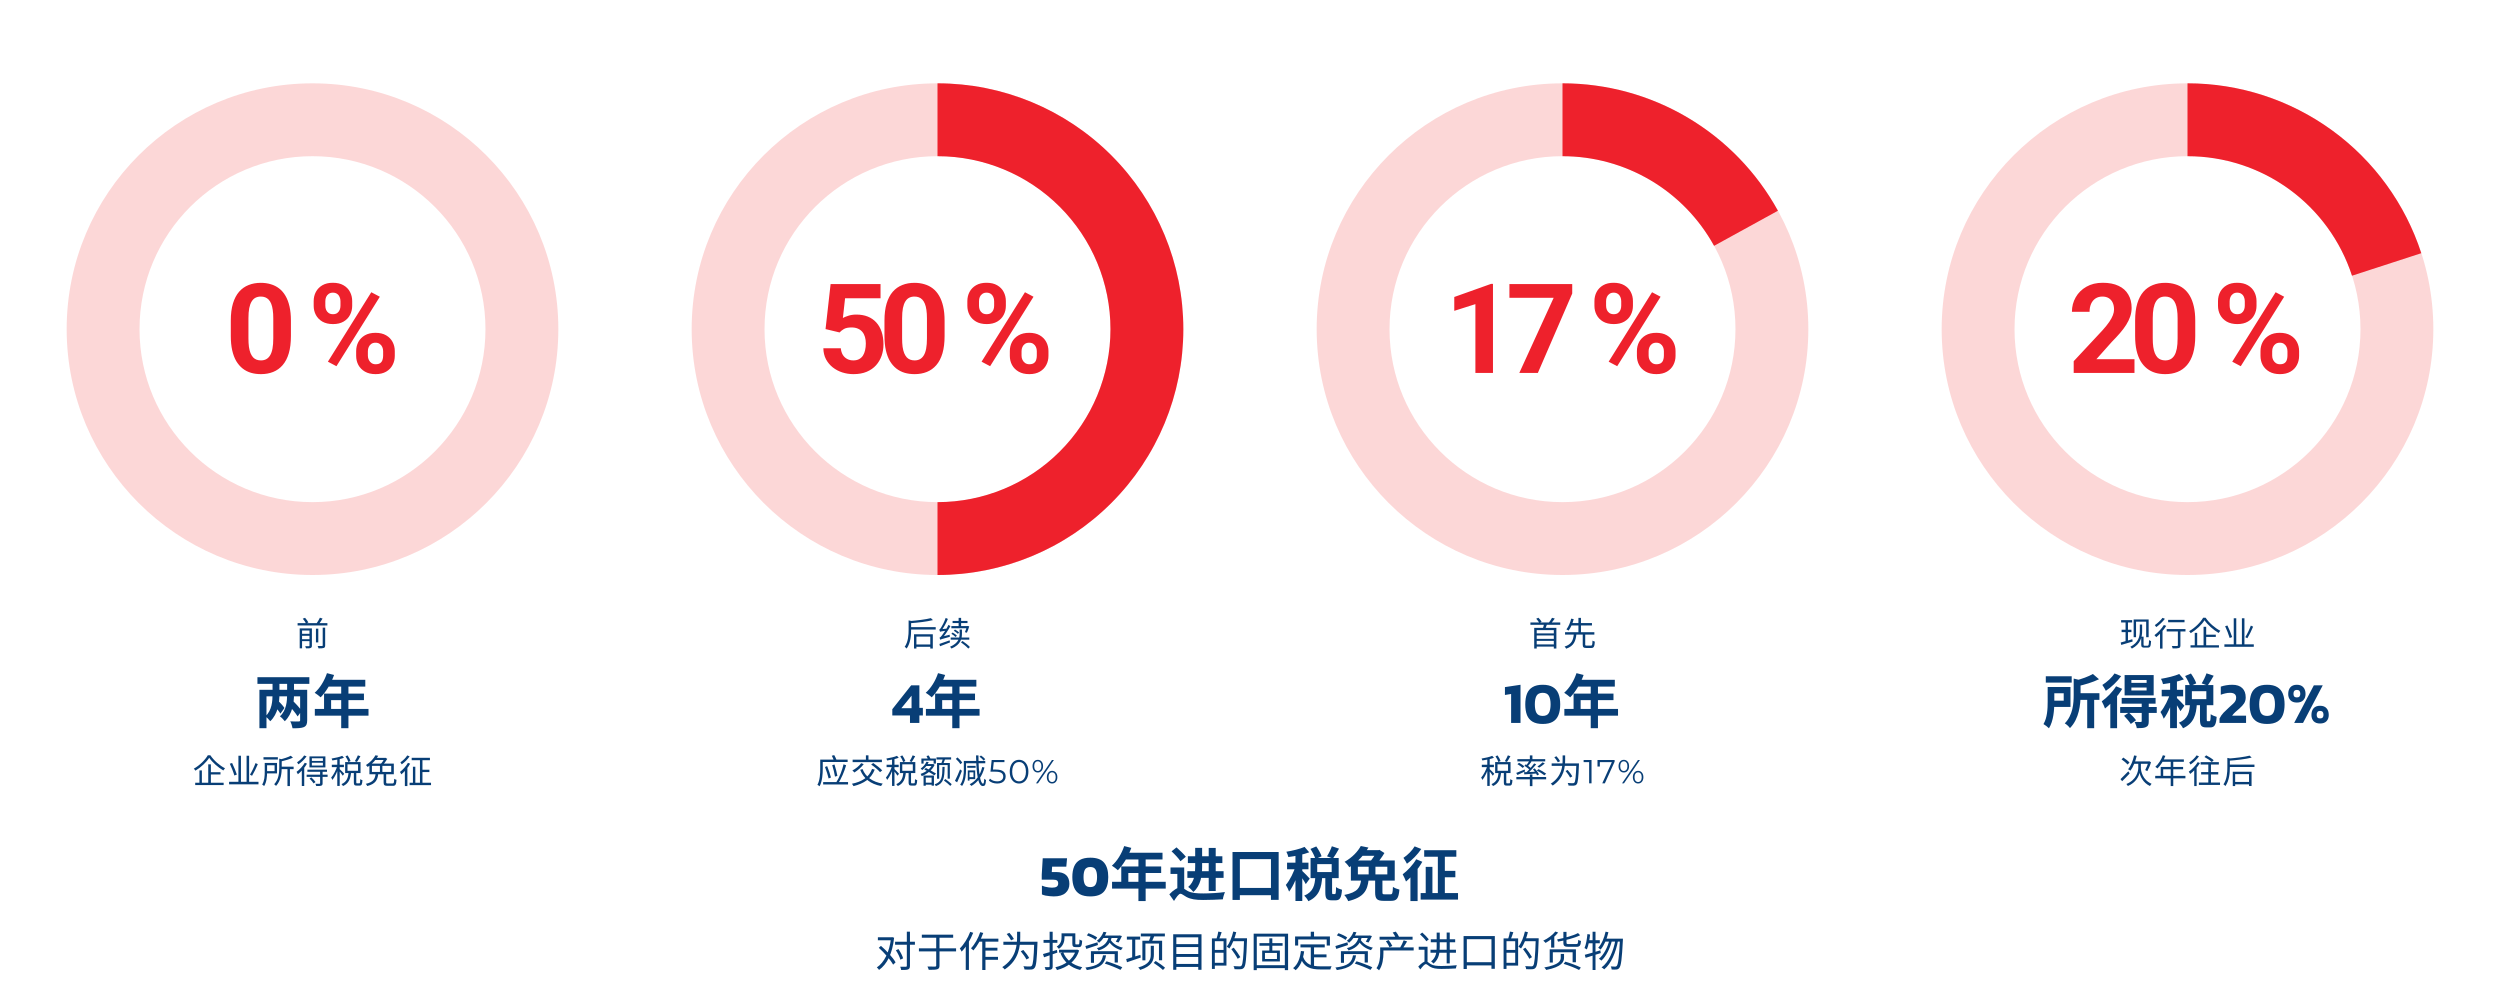 <svg xmlns="http://www.w3.org/2000/svg" width="1200" height="483" viewBox="0 0 1200 483" fill="none"><rect width="1200" height="483" fill="white"></rect><path d="M268 158C268 223.17 215.17 276 150 276C84.83 276 32 223.17 32 158C32 92.83 84.83 40 150 40C215.17 40 268 92.83 268 158ZM66.974 158C66.974 203.854 104.146 241.026 150 241.026C195.854 241.026 233.026 203.854 233.026 158C233.026 112.146 195.854 74.974 150 74.974C104.146 74.974 66.974 112.146 66.974 158Z" fill="#FCD7D7"></path><path d="M139.641 153.922V161.305C139.641 164.508 139.299 167.271 138.615 169.596C137.932 171.9 136.945 173.795 135.656 175.279C134.387 176.744 132.873 177.828 131.115 178.531C129.357 179.234 127.404 179.586 125.256 179.586C123.537 179.586 121.936 179.371 120.451 178.941C118.967 178.492 117.629 177.799 116.438 176.861C115.266 175.924 114.25 174.742 113.391 173.316C112.551 171.871 111.906 170.152 111.457 168.16C111.008 166.168 110.783 163.883 110.783 161.305V153.922C110.783 150.719 111.125 147.975 111.809 145.689C112.512 143.385 113.498 141.5 114.768 140.035C116.057 138.57 117.58 137.496 119.338 136.812C121.096 136.109 123.049 135.758 125.197 135.758C126.916 135.758 128.508 135.982 129.973 136.432C131.457 136.861 132.795 137.535 133.986 138.453C135.178 139.371 136.193 140.553 137.033 141.998C137.873 143.424 138.518 145.133 138.967 147.125C139.416 149.098 139.641 151.363 139.641 153.922ZM131.174 162.418V152.779C131.174 151.236 131.086 149.889 130.91 148.736C130.754 147.584 130.51 146.607 130.178 145.807C129.846 144.986 129.436 144.322 128.947 143.814C128.459 143.307 127.902 142.936 127.277 142.701C126.652 142.467 125.959 142.35 125.197 142.35C124.24 142.35 123.391 142.535 122.648 142.906C121.926 143.277 121.311 143.873 120.803 144.693C120.295 145.494 119.904 146.568 119.631 147.916C119.377 149.244 119.25 150.865 119.25 152.779V162.418C119.25 163.961 119.328 165.318 119.484 166.49C119.66 167.662 119.914 168.668 120.246 169.508C120.598 170.328 121.008 171.002 121.477 171.529C121.965 172.037 122.521 172.408 123.146 172.643C123.791 172.877 124.494 172.994 125.256 172.994C126.193 172.994 127.023 172.809 127.746 172.437C128.488 172.047 129.113 171.441 129.621 170.621C130.148 169.781 130.539 168.687 130.793 167.34C131.047 165.992 131.174 164.352 131.174 162.418ZM150.564 146.803V144.547C150.564 142.926 150.916 141.451 151.619 140.123C152.322 138.795 153.357 137.73 154.724 136.93C156.092 136.129 157.771 135.729 159.763 135.729C161.814 135.729 163.523 136.129 164.89 136.93C166.277 137.73 167.312 138.795 167.996 140.123C168.699 141.451 169.051 142.926 169.051 144.547V146.803C169.051 148.385 168.699 149.84 167.996 151.168C167.312 152.496 166.287 153.561 164.92 154.361C163.552 155.162 161.863 155.562 159.851 155.562C157.82 155.562 156.111 155.162 154.724 154.361C153.357 153.561 152.322 152.496 151.619 151.168C150.916 149.84 150.564 148.385 150.564 146.803ZM156.16 144.547V146.803C156.16 147.486 156.287 148.141 156.541 148.766C156.814 149.371 157.224 149.869 157.771 150.26C158.338 150.631 159.021 150.816 159.822 150.816C160.662 150.816 161.345 150.631 161.873 150.26C162.4 149.869 162.791 149.371 163.045 148.766C163.299 148.141 163.426 147.486 163.426 146.803V144.547C163.426 143.824 163.289 143.16 163.015 142.555C162.761 141.93 162.361 141.432 161.814 141.061C161.287 140.67 160.603 140.475 159.763 140.475C158.982 140.475 158.318 140.67 157.771 141.061C157.224 141.432 156.814 141.93 156.541 142.555C156.287 143.16 156.16 143.824 156.16 144.547ZM170.955 170.797V168.541C170.955 166.939 171.306 165.475 172.009 164.146C172.732 162.818 173.777 161.754 175.144 160.953C176.531 160.152 178.23 159.752 180.242 159.752C182.273 159.752 183.972 160.152 185.34 160.953C186.707 161.754 187.742 162.818 188.445 164.146C189.148 165.475 189.5 166.939 189.5 168.541V170.797C189.5 172.398 189.148 173.863 188.445 175.191C187.761 176.52 186.736 177.584 185.369 178.385C184.002 179.186 182.312 179.586 180.301 179.586C178.269 179.586 176.56 179.186 175.174 178.385C173.787 177.584 172.732 176.52 172.009 175.191C171.306 173.863 170.955 172.398 170.955 170.797ZM176.58 168.541V170.797C176.58 171.5 176.736 172.164 177.049 172.789C177.361 173.414 177.791 173.912 178.338 174.283C178.904 174.654 179.558 174.84 180.301 174.84C181.238 174.84 181.97 174.654 182.498 174.283C183.025 173.912 183.386 173.414 183.582 172.789C183.797 172.164 183.904 171.5 183.904 170.797V168.541C183.904 167.838 183.767 167.184 183.494 166.578C183.22 165.953 182.81 165.455 182.263 165.084C181.736 164.693 181.062 164.498 180.242 164.498C179.422 164.498 178.738 164.693 178.191 165.084C177.664 165.455 177.263 165.953 176.99 166.578C176.717 167.184 176.58 167.838 176.58 168.541ZM182.322 142.437L161.492 175.777L157.39 173.609L178.22 140.27L182.322 142.437Z" fill="#EE212C"></path><path d="M142.848 299.088H157.152V300.208H142.848V299.088ZM144.496 304.24H148.976V305.184H144.496V304.24ZM144.496 306.8H148.976V307.744H144.496V306.8ZM151.648 301.776H152.784V308.352H151.648V301.776ZM148.544 301.632H149.712V309.904C149.712 310.512 149.568 310.832 149.12 311.024C148.688 311.216 147.984 311.216 146.896 311.216C146.832 310.912 146.656 310.464 146.496 310.16C147.296 310.192 148.032 310.192 148.256 310.176C148.48 310.16 148.544 310.096 148.544 309.888V301.632ZM154.896 301.296H156.08V309.792C156.08 310.496 155.92 310.832 155.424 311.024C154.928 311.2 154.128 311.232 152.88 311.232C152.816 310.912 152.624 310.4 152.448 310.08C153.424 310.112 154.288 310.112 154.56 310.096C154.816 310.08 154.896 310.016 154.896 309.792V301.296ZM145.328 296.96L146.432 296.544C147.056 297.232 147.728 298.176 148.032 298.8L146.848 299.232C146.592 298.624 145.936 297.648 145.328 296.96ZM153.552 296.496L154.832 296.912C154.224 297.904 153.504 299.008 152.912 299.76L151.856 299.36C152.432 298.592 153.152 297.36 153.552 296.496ZM143.856 301.632H148.928V302.672H144.992V311.2H143.856V301.632Z" fill="#083E76"></path><path d="M123.568 325.048H148.488V328.268H123.568V325.048ZM124.52 331.096H146.332V334.232H127.908V349.548H124.52V331.096ZM144.064 331.096H147.452V345.768C147.452 347.532 147.06 348.456 145.856 349.016C144.652 349.52 142.916 349.576 140.424 349.576C140.284 348.624 139.808 347.14 139.332 346.244C140.928 346.356 142.86 346.328 143.364 346.3C143.868 346.3 144.064 346.16 144.064 345.712V331.096ZM131.072 338.096L132.892 335.716C134.152 336.976 135.832 338.684 136.532 339.832L134.6 342.548C133.9 341.316 132.304 339.44 131.072 338.096ZM130.82 327.316H134.124V333.252C134.124 337.34 133.424 342.66 129.728 346.188C129.196 345.488 128.132 344.368 127.376 343.836C130.568 340.98 130.82 336.388 130.82 333.252V327.316ZM138.184 338.096L139.976 335.744C141.656 337.396 143.84 339.72 144.792 341.232L142.86 343.892C141.936 342.296 139.864 339.86 138.184 338.096ZM137.82 327.316H141.124V333.252C141.124 337.34 140.396 342.66 136.7 346.188C136.196 345.488 135.104 344.368 134.348 343.836C137.54 340.98 137.82 336.388 137.82 333.252V327.316ZM156.944 323.116L160.36 323.984C158.876 328.156 156.412 332.188 153.92 334.708C153.276 334.12 151.848 333 151.036 332.524C153.556 330.34 155.74 326.756 156.944 323.116ZM157.532 326.308H175.34V329.556H155.908L157.532 326.308ZM155.544 332.916H174.696V336.052H158.932V341.932H155.544V332.916ZM151.12 340.28H176.88V343.528H151.12V340.28ZM163.776 327.988H167.248V349.52H163.776V327.988Z" fill="#083E76"></path><path d="M100.42 363.728C99.14 365.792 96.532 368.288 93.796 369.92C93.636 369.648 93.3 369.216 93.028 368.96C95.828 367.392 98.5 364.736 99.748 362.528H100.964C102.644 365.04 105.46 367.488 108.004 368.768C107.716 369.072 107.412 369.472 107.188 369.824C104.676 368.368 101.876 365.888 100.42 363.728ZM100.532 370.64H105.844V371.728H100.532V370.64ZM93.7 375.728H107.348V376.832H93.7V375.728ZM99.956 366.88H101.22V376.304H99.956V366.88ZM95.732 369.776H96.9V376.256H95.732V369.776ZM109.96 375.264H124.072V376.464H109.96V375.264ZM114.44 362.768H115.656V375.76H114.44V362.768ZM118.36 362.768H119.576V375.84H118.36V362.768ZM122.648 366.288L123.752 366.8C122.984 368.656 121.896 370.864 120.984 372.368L119.992 371.84C120.888 370.384 122.024 368.064 122.648 366.288ZM110.312 366.576L111.416 366.24C112.264 368.016 113.256 370.384 113.688 371.792L112.488 372.24C112.104 370.816 111.144 368.384 110.312 366.576ZM126.476 363.456H133.372V364.56H126.476V363.456ZM134.508 368.016H140.94V369.168H134.508V368.016ZM137.98 368.768H139.164V377.296H137.98V368.768ZM134.044 364.144L135.548 364.544C135.532 364.656 135.452 364.72 135.228 364.752V368.416C135.228 371.008 134.892 374.672 132.492 377.248C132.316 376.992 131.884 376.592 131.596 376.448C133.82 374.08 134.044 370.864 134.044 368.416V364.144ZM127.068 366.224H128.204V370.544C128.204 372.592 128.012 375.424 126.78 377.312C126.588 377.088 126.092 376.72 125.836 376.576C126.956 374.848 127.068 372.384 127.068 370.544V366.224ZM139.564 362.752L140.62 363.664C139.036 364.432 136.716 365.088 134.716 365.552C134.652 365.28 134.46 364.848 134.3 364.576C136.204 364.128 138.364 363.44 139.564 362.752ZM127.724 366.224H132.972V371.216H127.724V370.128H131.804V367.328H127.724V366.224ZM149.696 366.128V367.44H154.992V366.128H149.696ZM149.696 363.968V365.264H154.992V363.968H149.696ZM148.544 363.056H156.192V368.352H148.544V363.056ZM147.552 369.456H156.96V370.464H147.552V369.456ZM147.184 371.84H157.248V372.896H147.184V371.84ZM153.648 370.336H154.848V375.968C154.848 376.608 154.704 376.928 154.224 377.104C153.744 377.296 152.976 377.296 151.776 377.296C151.728 376.976 151.536 376.528 151.376 376.208C152.288 376.24 153.088 376.24 153.328 376.224C153.584 376.208 153.648 376.144 153.648 375.936V370.336ZM148.576 373.712L149.424 373.136C150.16 373.808 151.04 374.752 151.456 375.376L150.544 376.048C150.16 375.408 149.296 374.416 148.576 373.712ZM146.304 366.128L147.36 366.56C146.272 368.464 144.56 370.4 142.976 371.648C142.88 371.408 142.544 370.768 142.336 370.496C143.792 369.44 145.344 367.792 146.304 366.128ZM146 362.608L147.152 363.056C146.192 364.432 144.656 365.936 143.232 366.88C143.104 366.608 142.8 366.144 142.592 365.904C143.872 365.072 145.312 363.744 146 362.608ZM144.864 368.96L145.984 367.824L146.032 367.856V377.28H144.864V368.96ZM165.828 363.024L166.836 362.592C167.428 363.44 168.052 364.56 168.276 365.296L167.22 365.792C167.012 365.04 166.42 363.872 165.828 363.024ZM171.78 362.56L172.996 362.992C172.468 363.952 171.86 365.04 171.332 365.744L170.324 365.344C170.836 364.592 171.46 363.408 171.78 362.56ZM167.332 370.752H168.532C168.244 373.6 167.524 376.032 164.644 377.312C164.5 377.024 164.148 376.608 163.908 376.384C166.516 375.296 167.108 373.152 167.332 370.752ZM169.844 370.608H171.012V375.52C171.012 375.936 171.076 376 171.396 376C171.556 376 172.292 376 172.484 376C172.82 376 172.884 375.744 172.916 374C173.156 374.192 173.652 374.4 173.972 374.48C173.86 376.544 173.556 377.088 172.612 377.088C172.388 377.088 171.46 377.088 171.236 377.088C170.116 377.088 169.844 376.736 169.844 375.536V370.608ZM166.804 366.864V369.984H171.86V366.864H166.804ZM165.668 365.792H173.06V371.056H165.668V365.792ZM161.892 363.888H163.06V377.248H161.892V363.888ZM159.268 367.072H165.076V368.208H159.268V367.072ZM161.956 367.504L162.708 367.824C162.068 370.08 160.788 372.88 159.556 374.368C159.444 374.032 159.156 373.536 158.948 373.264C160.1 371.984 161.38 369.488 161.956 367.504ZM164.26 362.8L165.108 363.728C163.636 364.32 161.396 364.768 159.54 365.024C159.476 364.752 159.316 364.368 159.172 364.096C160.98 363.792 163.092 363.344 164.26 362.8ZM163.012 369.136C163.412 369.488 164.916 371.008 165.236 371.408L164.532 372.352C164.148 371.696 162.948 370.176 162.452 369.616L163.012 369.136ZM184.136 371.296H185.368V375.52C185.368 375.984 185.48 376.064 186.152 376.064C186.472 376.064 187.992 376.064 188.424 376.064C189.048 376.064 189.144 375.776 189.208 373.824C189.48 374.032 189.992 374.224 190.328 374.32C190.184 376.624 189.848 377.2 188.52 377.2C188.2 377.2 186.344 377.2 186.024 377.2C184.52 377.2 184.136 376.832 184.136 375.536V371.296ZM180.296 371.44H181.576C181.224 374.368 180.248 376.304 176.28 377.296C176.152 376.992 175.832 376.48 175.576 376.24C179.24 375.44 179.992 373.84 180.296 371.44ZM182.376 366.96H183.544V371.056H182.376V366.96ZM180.232 362.528L181.544 362.784C180.472 364.624 178.824 366.592 176.488 368.144C176.296 367.856 175.912 367.424 175.64 367.232C177.832 365.888 179.4 364.032 180.232 362.528ZM178.52 367.616V370.528H187.784V367.616H178.52ZM177.32 366.528H189.032V371.632H177.32V366.528ZM184.6 363.792H184.856L185.064 363.728L185.896 364.272C185.304 365.328 184.328 366.608 183.528 367.408C183.304 367.232 182.904 366.976 182.616 366.832C183.368 366.096 184.2 364.864 184.6 364.032V363.792ZM179.944 363.792H184.936V364.8H179.304L179.944 363.792ZM195.804 366.16L196.876 366.576C195.82 368.496 194.172 370.432 192.636 371.696C192.524 371.44 192.188 370.8 191.98 370.528C193.404 369.456 194.892 367.824 195.804 366.16ZM195.468 362.608L196.62 363.04C195.708 364.432 194.22 365.92 192.844 366.88C192.7 366.608 192.396 366.128 192.204 365.904C193.436 365.072 194.812 363.744 195.468 362.608ZM194.332 369.12L195.5 367.952L195.548 367.984V377.296H194.332V369.12ZM197.612 363.76H206.364V364.896H197.612V363.76ZM202.156 369.472H206.108V370.576H202.156V369.472ZM196.604 375.712H206.892V376.848H196.604V375.712ZM198.204 368.032H199.356V376.32H198.204V368.032ZM201.58 364.112H202.78V376.416H201.58V364.112Z" fill="#083E76"></path><path d="M568 158C568 223.17 515.17 276 450 276C384.83 276 332 223.17 332 158C332 92.83 384.83 40 450 40C515.17 40 568 92.83 568 158ZM366.974 158C366.974 203.854 404.146 241.026 450 241.026C495.854 241.026 533.026 203.854 533.026 158C533.026 112.146 495.854 74.974 450 74.974C404.146 74.974 366.974 112.146 366.974 158Z" fill="#FCD7D7"></path><path d="M450 40C481.296 40 511.309 52.432 533.439 74.561C555.568 96.691 568 126.704 568 158C568 189.296 555.568 219.309 533.439 241.439C511.309 263.568 481.296 276 450 276V241.026C472.02 241.026 493.138 232.279 508.708 216.708C524.279 201.138 533.026 180.02 533.026 158C533.026 135.98 524.279 114.862 508.708 99.292C493.138 83.722 472.02 74.974 450 74.974V40Z" fill="#EE212C"></path><path d="M403 159.576L396.261 157.965L398.693 136.344H422.658V143.17H405.636L404.582 152.633C405.148 152.301 406.008 151.949 407.16 151.578C408.312 151.187 409.601 150.992 411.027 150.992C413.097 150.992 414.933 151.314 416.535 151.959C418.136 152.604 419.494 153.541 420.607 154.771C421.74 156.002 422.599 157.506 423.185 159.283C423.771 161.061 424.064 163.072 424.064 165.318C424.064 167.213 423.771 169.02 423.185 170.738C422.599 172.437 421.711 173.961 420.519 175.309C419.328 176.637 417.834 177.682 416.037 178.443C414.24 179.205 412.111 179.586 409.65 179.586C407.814 179.586 406.037 179.313 404.318 178.766C402.619 178.219 401.086 177.408 399.718 176.334C398.371 175.26 397.287 173.961 396.467 172.437C395.666 170.895 395.246 169.137 395.207 167.164H403.586C403.703 168.375 404.015 169.42 404.523 170.299C405.05 171.158 405.744 171.822 406.603 172.291C407.463 172.76 408.468 172.994 409.621 172.994C410.695 172.994 411.613 172.789 412.375 172.379C413.136 171.969 413.752 171.402 414.22 170.68C414.689 169.937 415.031 169.078 415.246 168.102C415.48 167.105 415.597 166.031 415.597 164.879C415.597 163.727 415.461 162.682 415.187 161.744C414.914 160.807 414.494 159.996 413.927 159.312C413.361 158.629 412.638 158.102 411.759 157.73C410.9 157.359 409.894 157.174 408.742 157.174C407.179 157.174 405.968 157.418 405.109 157.906C404.269 158.395 403.566 158.951 403 159.576ZM453.403 153.922V161.305C453.403 164.508 453.061 167.271 452.378 169.596C451.694 171.9 450.708 173.795 449.419 175.279C448.149 176.744 446.635 177.828 444.878 178.531C443.12 179.234 441.167 179.586 439.018 179.586C437.299 179.586 435.698 179.371 434.213 178.941C432.729 178.492 431.391 177.799 430.2 176.861C429.028 175.924 428.012 174.742 427.153 173.316C426.313 171.871 425.669 170.152 425.219 168.16C424.77 166.168 424.545 163.883 424.545 161.305V153.922C424.545 150.719 424.887 147.975 425.571 145.689C426.274 143.385 427.26 141.5 428.53 140.035C429.819 138.57 431.342 137.496 433.1 136.812C434.858 136.109 436.811 135.758 438.96 135.758C440.678 135.758 442.27 135.982 443.735 136.432C445.219 136.861 446.557 137.535 447.749 138.453C448.94 139.371 449.956 140.553 450.795 141.998C451.635 143.424 452.28 145.133 452.729 147.125C453.178 149.098 453.403 151.363 453.403 153.922ZM444.936 162.418V152.779C444.936 151.236 444.848 149.889 444.672 148.736C444.516 147.584 444.272 146.607 443.94 145.807C443.608 144.986 443.198 144.322 442.71 143.814C442.221 143.307 441.665 142.936 441.04 142.701C440.415 142.467 439.721 142.35 438.96 142.35C438.003 142.35 437.153 142.535 436.411 142.906C435.688 143.277 435.073 143.873 434.565 144.693C434.057 145.494 433.667 146.568 433.393 147.916C433.139 149.244 433.012 150.865 433.012 152.779V162.418C433.012 163.961 433.09 165.318 433.247 166.49C433.422 167.662 433.676 168.668 434.008 169.508C434.36 170.328 434.77 171.002 435.239 171.529C435.727 172.037 436.284 172.408 436.909 172.643C437.553 172.877 438.256 172.994 439.018 172.994C439.956 172.994 440.786 172.809 441.508 172.437C442.251 172.047 442.876 171.441 443.383 170.621C443.911 169.781 444.301 168.687 444.555 167.34C444.809 165.992 444.936 164.352 444.936 162.418ZM464.326 146.803V144.547C464.326 142.926 464.678 141.451 465.381 140.123C466.084 138.795 467.119 137.73 468.487 136.93C469.854 136.129 471.533 135.729 473.526 135.729C475.576 135.729 477.285 136.129 478.653 136.93C480.039 137.73 481.074 138.795 481.758 140.123C482.461 141.451 482.813 142.926 482.813 144.547V146.803C482.813 148.385 482.461 149.84 481.758 151.168C481.074 152.496 480.049 153.561 478.682 154.361C477.315 155.162 475.625 155.562 473.614 155.562C471.582 155.562 469.873 155.162 468.487 154.361C467.119 153.561 466.084 152.496 465.381 151.168C464.678 149.84 464.326 148.385 464.326 146.803ZM469.922 144.547V146.803C469.922 147.486 470.049 148.141 470.303 148.766C470.576 149.371 470.987 149.869 471.533 150.26C472.1 150.631 472.783 150.816 473.584 150.816C474.424 150.816 475.108 150.631 475.635 150.26C476.162 149.869 476.553 149.371 476.807 148.766C477.061 148.141 477.188 147.486 477.188 146.803V144.547C477.188 143.824 477.051 143.16 476.778 142.555C476.524 141.93 476.123 141.432 475.576 141.061C475.049 140.67 474.366 140.475 473.526 140.475C472.744 140.475 472.08 140.67 471.533 141.061C470.987 141.432 470.576 141.93 470.303 142.555C470.049 143.16 469.922 143.824 469.922 144.547ZM484.717 170.797V168.541C484.717 166.939 485.069 165.475 485.772 164.146C486.494 162.818 487.539 161.754 488.907 160.953C490.293 160.152 491.992 159.752 494.004 159.752C496.035 159.752 497.735 160.152 499.102 160.953C500.469 161.754 501.504 162.818 502.207 164.146C502.91 165.475 503.262 166.939 503.262 168.541V170.797C503.262 172.398 502.91 173.863 502.207 175.191C501.524 176.52 500.498 177.584 499.131 178.385C497.764 179.186 496.074 179.586 494.063 179.586C492.032 179.586 490.323 179.186 488.936 178.385C487.549 177.584 486.494 176.52 485.772 175.191C485.069 173.863 484.717 172.398 484.717 170.797ZM490.342 168.541V170.797C490.342 171.5 490.498 172.164 490.811 172.789C491.123 173.414 491.553 173.912 492.1 174.283C492.666 174.654 493.321 174.84 494.063 174.84C495 174.84 495.733 174.654 496.26 174.283C496.787 173.912 497.149 173.414 497.344 172.789C497.559 172.164 497.666 171.5 497.666 170.797V168.541C497.666 167.838 497.53 167.184 497.256 166.578C496.983 165.953 496.573 165.455 496.026 165.084C495.498 164.693 494.824 164.498 494.004 164.498C493.184 164.498 492.5 164.693 491.953 165.084C491.426 165.455 491.026 165.953 490.752 166.578C490.479 167.184 490.342 167.838 490.342 168.541ZM496.084 142.437L475.254 175.777L471.153 173.609L491.983 140.27L496.084 142.437Z" fill="#EE212C"></path><path d="M436.758 301.008H449.142V302.16H436.758V301.008ZM439.318 309.344H446.95V310.48H439.318V309.344ZM436.134 297.792L437.67 298.096C437.654 298.224 437.558 298.288 437.334 298.32V302.304C437.334 304.896 437.094 308.656 435.19 311.312C435.014 311.04 434.566 310.64 434.246 310.496C435.958 308.064 436.134 304.752 436.134 302.288V297.792ZM446.806 296.704L447.814 297.648C444.902 298.4 440.502 298.896 436.742 299.152C436.71 298.848 436.534 298.384 436.422 298.128C440.102 297.856 444.406 297.328 446.806 296.704ZM438.726 304.448H447.75V311.28H446.534V305.568H439.878V311.296H438.726V304.448ZM457.242 298.048H464.394V299.072H457.242V298.048ZM460.138 296.576H461.338V300.992H460.138V296.576ZM457.818 302.768L458.394 302.176C459.098 302.56 459.962 303.152 460.378 303.6L459.786 304.256C459.37 303.808 458.538 303.184 457.818 302.768ZM456.666 304.224L457.242 303.616C457.962 304 458.858 304.624 459.306 305.088L458.698 305.776C458.282 305.312 457.402 304.656 456.666 304.224ZM456.65 300.512H464.346V301.552H456.65V300.512ZM464.106 300.512H464.282L464.474 300.464L465.226 300.656C464.906 301.728 464.49 302.944 464.106 303.696L463.162 303.44C463.466 302.736 463.866 301.616 464.106 300.688V300.512ZM456.33 306H465.258V307.056H456.33V306ZM460.618 302.192H461.738V304.112C461.738 306.464 461.226 309.376 456.73 311.312C456.586 311.056 456.25 310.64 456.026 310.432C460.202 308.672 460.618 306.112 460.618 304.08V302.192ZM461.258 308.32L461.994 307.664C463.242 308.496 464.81 309.728 465.546 310.56L464.778 311.328C464.042 310.48 462.522 309.2 461.258 308.32ZM451.322 307.088C451.274 306.864 451.098 306.352 450.97 306.064C451.306 306 451.658 305.6 452.138 304.992C452.634 304.4 454.234 302.144 455.258 299.952L456.202 300.512C455.034 302.704 453.546 304.912 452.106 306.48V306.512C452.106 306.512 451.322 306.864 451.322 307.088ZM451.322 307.088L451.242 306.08L451.786 305.68L455.834 304.672C455.834 304.976 455.866 305.44 455.914 305.68C452.154 306.688 451.642 306.88 451.322 307.088ZM451.226 303.248C451.162 303.008 450.986 302.464 450.842 302.176C451.13 302.096 451.402 301.728 451.754 301.184C452.122 300.64 453.29 298.544 453.93 296.592L454.986 297.088C454.17 299.072 453.034 301.152 451.914 302.624V302.64C451.914 302.64 451.226 303.008 451.226 303.248ZM451.226 303.248L451.194 302.368L451.754 302.016L454.522 301.728C454.458 302.032 454.426 302.464 454.426 302.704C451.914 303.024 451.482 303.12 451.226 303.248ZM450.922 309.088C452.17 308.688 454.01 308.016 455.818 307.36L456.01 308.352C454.33 309.008 452.57 309.68 451.21 310.208L450.922 309.088Z" fill="#083E76"></path><path d="M436.792 347V343.416H428.308V340.42L437.352 328.968H441.3V339.776H442.98V343.416H441.3V347H436.792ZM432.648 339.944H437.548V333.924L432.648 339.944ZM450.257 323.116L453.673 323.984C452.189 328.156 449.725 332.188 447.233 334.708C446.589 334.12 445.16 333 444.349 332.524C446.869 330.34 449.053 326.756 450.257 323.116ZM450.845 326.308H468.653V329.556H449.221L450.845 326.308ZM448.857 332.916H468.009V336.052H452.245V341.932H448.857V332.916ZM444.433 340.28H470.193V343.528H444.433V340.28ZM457.089 327.988H460.561V349.52H457.089V327.988Z" fill="#083E76"></path><path d="M394.317 364.624H406.861V365.76H394.317V364.624ZM393.709 364.624H394.925V368.992C394.925 371.424 394.717 375.008 393.405 377.408C393.197 377.184 392.637 376.848 392.365 376.736C393.597 374.464 393.709 371.264 393.709 368.992V364.624ZM399.261 362.752L400.429 362.448C400.829 363.152 401.277 364.048 401.469 364.624L400.253 365.008C400.061 364.4 399.629 363.456 399.261 362.752ZM395.997 368.16L397.037 367.744C397.741 369.488 398.509 371.712 398.861 373.2L397.741 373.68C397.421 372.176 396.653 369.904 395.997 368.16ZM399.469 367.28L400.557 366.96C401.117 368.704 401.709 370.944 401.949 372.432L400.797 372.768C400.589 371.28 399.997 369.008 399.469 367.28ZM404.893 366.864L406.141 367.328C405.277 370.336 403.885 373.664 402.157 376.32C401.981 376.112 401.613 375.776 401.357 375.6C402.973 373.088 404.253 369.712 404.893 366.864ZM395.117 375.392H407.069V376.544H395.117V375.392ZM418.593 369.072L419.873 369.424C418.113 373.888 414.593 376.112 409.681 377.344C409.553 377.04 409.169 376.496 408.913 376.208C413.761 375.2 417.121 373.12 418.593 369.072ZM413.377 366.32L414.593 366.784C413.457 368.32 411.665 369.824 410.113 370.8C409.905 370.544 409.441 370.064 409.137 369.84C410.705 369.008 412.401 367.68 413.377 366.32ZM414.017 369.152C415.505 372.944 418.753 375.328 423.713 376.144C423.441 376.416 423.089 376.96 422.913 377.296C417.809 376.32 414.593 373.76 412.881 369.504L414.017 369.152ZM409.265 364.656H423.313V365.824H409.265V364.656ZM415.633 362.544H416.865V365.408H415.633V362.544ZM418.161 366.992L419.153 366.256C420.657 367.264 422.545 368.752 423.457 369.808L422.417 370.64C421.553 369.584 419.697 368.032 418.161 366.992ZM432.117 363.024L433.125 362.592C433.717 363.44 434.341 364.56 434.565 365.296L433.509 365.792C433.301 365.04 432.709 363.872 432.117 363.024ZM438.069 362.56L439.285 362.992C438.757 363.952 438.149 365.04 437.621 365.744L436.613 365.344C437.125 364.592 437.749 363.408 438.069 362.56ZM433.621 370.752H434.821C434.533 373.6 433.813 376.032 430.933 377.312C430.789 377.024 430.437 376.608 430.197 376.384C432.805 375.296 433.397 373.152 433.621 370.752ZM436.133 370.608H437.301V375.52C437.301 375.936 437.365 376 437.685 376C437.845 376 438.581 376 438.773 376C439.109 376 439.173 375.744 439.205 374C439.445 374.192 439.941 374.4 440.261 374.48C440.149 376.544 439.845 377.088 438.901 377.088C438.677 377.088 437.749 377.088 437.525 377.088C436.405 377.088 436.133 376.736 436.133 375.536V370.608ZM433.093 366.864V369.984H438.149V366.864H433.093ZM431.957 365.792H439.349V371.056H431.957V365.792ZM428.181 363.888H429.349V377.248H428.181V363.888ZM425.557 367.072H431.365V368.208H425.557V367.072ZM428.245 367.504L428.997 367.824C428.357 370.08 427.077 372.88 425.845 374.368C425.733 374.032 425.445 373.536 425.237 373.264C426.389 371.984 427.669 369.488 428.245 367.504ZM430.549 362.8L431.397 363.728C429.925 364.32 427.685 364.768 425.829 365.024C425.765 364.752 425.605 364.368 425.461 364.096C427.269 363.792 429.381 363.344 430.549 362.8ZM429.301 369.136C429.701 369.488 431.205 371.008 431.525 371.408L430.821 372.352C430.437 371.696 429.237 370.176 428.741 369.616L429.301 369.136ZM449.513 363.52H456.537V364.576H449.513V363.52ZM452.601 364.128L453.641 364.384C453.321 365.232 453.001 366.144 452.697 366.768L451.785 366.512C452.057 365.856 452.425 364.816 452.601 364.128ZM449.769 366.24H455.929V373.76H454.873V367.216H450.809V373.792H449.769V366.24ZM452.377 368.112H453.417C453.337 373.424 453.001 375.968 449.225 377.344C449.113 377.088 448.809 376.688 448.601 376.496C452.089 375.28 452.297 373.072 452.377 368.112ZM453.081 374.656L453.737 373.92C454.777 374.672 456.153 375.728 456.825 376.4L456.153 377.248C455.497 376.544 454.153 375.44 453.081 374.656ZM442.265 364.112H449.241V366.528H448.137V365.104H443.321V366.528H442.265V364.112ZM443.305 372.272H448.297V377.136H447.177V373.248H444.377V377.168H443.305V372.272ZM443.705 375.68H447.689V376.656H443.705V375.68ZM444.697 365.632L445.785 365.824C445.145 367.152 444.169 368.56 442.633 369.664C442.473 369.424 442.153 369.056 441.929 368.912C443.305 367.984 444.217 366.704 444.697 365.632ZM444.841 366.752H447.721V367.68H444.361L444.841 366.752ZM447.497 366.752H447.753L447.961 366.704L448.617 367.136C447.433 369.744 444.921 371.584 442.393 372.544C442.313 372.224 442.073 371.68 441.897 371.472C444.265 370.672 446.569 369.072 447.497 366.96V366.752ZM444.713 362.88L445.801 362.624C446.137 363.184 446.569 363.968 446.777 364.432L445.625 364.752C445.433 364.272 445.049 363.472 444.713 362.88ZM443.657 369.344L444.425 368.64C445.993 369.408 448.169 370.576 449.305 371.312L448.489 372.16C447.417 371.408 445.273 370.176 443.657 369.344ZM458.797 364.256L459.613 363.568C460.461 364.288 461.437 365.344 461.869 366.048L460.989 366.832C460.589 366.112 459.629 365.008 458.797 364.256ZM458.365 374.816C459.085 373.488 460.093 371.232 460.829 369.312L461.725 369.984C461.069 371.776 460.173 373.936 459.421 375.504L458.365 374.816ZM470.157 363.216L470.877 362.64C471.629 363.136 472.493 363.856 472.909 364.4L472.141 365.056C471.741 364.528 470.893 363.744 470.157 363.216ZM464.989 369.792H468.093V373.968H464.989V373.024H467.261V370.72H464.989V369.792ZM468.493 362.576H469.661C469.645 371.728 470.733 376.16 471.869 376.16C472.173 376.16 472.349 375.632 472.429 373.792C472.669 374.032 473.021 374.288 473.293 374.4C473.117 376.88 472.717 377.296 471.757 377.312C469.549 377.312 468.653 372 468.493 362.576ZM471.469 368.176L472.541 368.4C471.453 372.544 469.405 375.44 466.285 377.248C466.125 377.056 465.709 376.64 465.453 376.432C468.573 374.816 470.509 372.048 471.469 368.176ZM462.637 365.264H463.709V369.248C463.709 371.616 463.453 374.976 461.805 377.264C461.613 377.072 461.149 376.768 460.893 376.656C462.461 374.48 462.637 371.456 462.637 369.232V365.264ZM463.181 365.264H472.925V366.368H463.181V365.264ZM464.285 367.616H468.301V368.56H464.285V367.616ZM464.541 369.792H465.357V374.688H464.541V369.792ZM478.065 369.392C479.686 369.392 480.865 369.685 481.601 370.272C482.348 370.848 482.721 371.659 482.721 372.704C482.721 373.355 482.566 373.936 482.257 374.448C481.958 374.96 481.505 375.365 480.897 375.664C480.289 375.952 479.542 376.096 478.657 376.096C477.857 376.096 477.094 375.968 476.369 375.712C475.654 375.445 475.078 375.093 474.641 374.656L475.201 373.744C475.574 374.128 476.065 374.443 476.673 374.688C477.281 374.923 477.937 375.04 478.641 375.04C479.569 375.04 480.284 374.832 480.785 374.416C481.297 374 481.553 373.445 481.553 372.752C481.553 371.984 481.265 371.403 480.689 371.008C480.124 370.613 479.164 370.416 477.809 370.416H475.425L476.001 364.8H482.129V365.824H477.009L476.625 369.392H478.065ZM489.148 376.096C488.284 376.096 487.51 375.867 486.828 375.408C486.156 374.949 485.628 374.293 485.244 373.44C484.87 372.576 484.684 371.563 484.684 370.4C484.684 369.237 484.87 368.229 485.244 367.376C485.628 366.512 486.156 365.851 486.828 365.392C487.51 364.933 488.284 364.704 489.148 364.704C490.012 364.704 490.78 364.933 491.452 365.392C492.134 365.851 492.668 366.512 493.052 367.376C493.436 368.229 493.628 369.237 493.628 370.4C493.628 371.563 493.436 372.576 493.052 373.44C492.668 374.293 492.134 374.949 491.452 375.408C490.78 375.867 490.012 376.096 489.148 376.096ZM489.148 375.04C489.798 375.04 490.369 374.859 490.86 374.496C491.361 374.133 491.75 373.605 492.028 372.912C492.305 372.219 492.444 371.381 492.444 370.4C492.444 369.419 492.305 368.581 492.028 367.888C491.75 367.195 491.361 366.667 490.86 366.304C490.369 365.941 489.798 365.76 489.148 365.76C488.497 365.76 487.921 365.941 487.42 366.304C486.929 366.667 486.545 367.195 486.268 367.888C485.99 368.581 485.852 369.419 485.852 370.4C485.852 371.381 485.99 372.219 486.268 372.912C486.545 373.605 486.929 374.133 487.42 374.496C487.921 374.859 488.497 375.04 489.148 375.04ZM498.145 370.8C497.388 370.8 496.775 370.523 496.305 369.968C495.847 369.403 495.617 368.667 495.617 367.76C495.617 366.853 495.847 366.123 496.305 365.568C496.775 365.003 497.388 364.72 498.145 364.72C498.892 364.72 499.5 364.997 499.969 365.552C500.439 366.107 500.673 366.843 500.673 367.76C500.673 368.677 500.439 369.413 499.969 369.968C499.5 370.523 498.892 370.8 498.145 370.8ZM504.929 364.8H505.873L498.225 376H497.281L504.929 364.8ZM498.145 370.08C498.668 370.08 499.084 369.877 499.393 369.472C499.713 369.056 499.873 368.485 499.873 367.76C499.873 367.035 499.713 366.469 499.393 366.064C499.084 365.648 498.668 365.44 498.145 365.44C497.612 365.44 497.191 365.648 496.881 366.064C496.572 366.48 496.417 367.045 496.417 367.76C496.417 368.475 496.572 369.04 496.881 369.456C497.191 369.872 497.612 370.08 498.145 370.08ZM505.009 376.08C504.263 376.08 503.655 375.803 503.185 375.248C502.716 374.683 502.481 373.947 502.481 373.04C502.481 372.133 502.716 371.403 503.185 370.848C503.655 370.283 504.263 370 505.009 370C505.767 370 506.375 370.283 506.833 370.848C507.303 371.403 507.537 372.133 507.537 373.04C507.537 373.947 507.303 374.683 506.833 375.248C506.375 375.803 505.767 376.08 505.009 376.08ZM505.009 375.36C505.543 375.36 505.964 375.152 506.273 374.736C506.583 374.32 506.737 373.755 506.737 373.04C506.737 372.325 506.583 371.76 506.273 371.344C505.964 370.928 505.543 370.72 505.009 370.72C504.487 370.72 504.065 370.928 503.745 371.344C503.436 371.749 503.281 372.315 503.281 373.04C503.281 373.765 503.436 374.336 503.745 374.752C504.065 375.157 504.487 375.36 505.009 375.36Z" fill="#083E76"></path><path d="M868 158C868 223.17 815.17 276 750 276C684.83 276 632 223.17 632 158C632 92.83 684.83 40 750 40C815.17 40 868 92.83 868 158ZM666.974 158C666.974 203.854 704.146 241.026 750 241.026C795.854 241.026 833.026 203.854 833.026 158C833.026 112.146 795.854 74.974 750 74.974C704.146 74.974 666.974 112.146 666.974 158Z" fill="#FCD7D7"></path><path d="M750 40C771.133 40 791.877 45.675 810.067 56.432C828.257 67.19 843.224 82.635 853.404 101.153L822.756 118.002C815.593 104.972 805.062 94.105 792.264 86.536C779.465 78.967 764.869 74.974 750 74.974V40Z" fill="#EE212C"></path><path d="M716.627 136.256V179H708.189V145.982L698.052 149.205V142.555L715.718 136.256H716.627ZM754.667 136.344V140.885L738.172 179H729.266L745.76 142.936H724.52V136.344H754.667ZM765.326 146.803V144.547C765.326 142.926 765.678 141.451 766.381 140.123C767.084 138.795 768.119 137.73 769.487 136.93C770.854 136.129 772.533 135.729 774.526 135.729C776.576 135.729 778.285 136.129 779.653 136.93C781.039 137.73 782.074 138.795 782.758 140.123C783.461 141.451 783.813 142.926 783.813 144.547V146.803C783.813 148.385 783.461 149.84 782.758 151.168C782.074 152.496 781.049 153.561 779.682 154.361C778.315 155.162 776.625 155.562 774.614 155.562C772.582 155.562 770.873 155.162 769.487 154.361C768.119 153.561 767.084 152.496 766.381 151.168C765.678 149.84 765.326 148.385 765.326 146.803ZM770.922 144.547V146.803C770.922 147.486 771.049 148.141 771.303 148.766C771.576 149.371 771.987 149.869 772.533 150.26C773.1 150.631 773.783 150.816 774.584 150.816C775.424 150.816 776.108 150.631 776.635 150.26C777.162 149.869 777.553 149.371 777.807 148.766C778.061 148.141 778.188 147.486 778.188 146.803V144.547C778.188 143.824 778.051 143.16 777.778 142.555C777.524 141.93 777.123 141.432 776.576 141.061C776.049 140.67 775.366 140.475 774.526 140.475C773.744 140.475 773.08 140.67 772.533 141.061C771.987 141.432 771.576 141.93 771.303 142.555C771.049 143.16 770.922 143.824 770.922 144.547ZM785.717 170.797V168.541C785.717 166.939 786.069 165.475 786.772 164.146C787.494 162.818 788.539 161.754 789.907 160.953C791.293 160.152 792.992 159.752 795.004 159.752C797.035 159.752 798.735 160.152 800.102 160.953C801.469 161.754 802.504 162.818 803.207 164.146C803.91 165.475 804.262 166.939 804.262 168.541V170.797C804.262 172.398 803.91 173.863 803.207 175.191C802.524 176.52 801.498 177.584 800.131 178.385C798.764 179.186 797.074 179.586 795.063 179.586C793.032 179.586 791.323 179.186 789.936 178.385C788.549 177.584 787.494 176.52 786.772 175.191C786.069 173.863 785.717 172.398 785.717 170.797ZM791.342 168.541V170.797C791.342 171.5 791.498 172.164 791.811 172.789C792.123 173.414 792.553 173.912 793.1 174.283C793.666 174.654 794.321 174.84 795.063 174.84C796 174.84 796.733 174.654 797.26 174.283C797.787 173.912 798.149 173.414 798.344 172.789C798.559 172.164 798.666 171.5 798.666 170.797V168.541C798.666 167.838 798.53 167.184 798.256 166.578C797.983 165.953 797.573 165.455 797.026 165.084C796.498 164.693 795.824 164.498 795.004 164.498C794.184 164.498 793.5 164.693 792.953 165.084C792.426 165.455 792.026 165.953 791.752 166.578C791.479 167.184 791.342 167.838 791.342 168.541ZM797.084 142.437L776.254 175.777L772.153 173.609L792.983 140.27L797.084 142.437Z" fill="#EE212C"></path><path d="M737.366 304.032H746.166V305.008H737.366V304.032ZM737.366 306.656H746.166V307.616H737.366V306.656ZM737.366 309.296H746.214V310.368H737.366V309.296ZM734.598 298.784H748.918V299.904H734.598V298.784ZM736.422 301.392H747.062V311.28H745.83V302.448H737.622V311.28H736.422V301.392ZM741.158 299.36L742.63 299.456C742.326 300.4 741.942 301.408 741.654 302.096L740.486 301.92C740.758 301.2 741.03 300.112 741.158 299.36ZM744.966 296.544L746.294 296.896C745.718 297.76 745.014 298.656 744.438 299.264L743.398 298.928C743.942 298.272 744.598 297.264 744.966 296.544ZM737.382 296.976L738.438 296.512C739.03 297.072 739.654 297.872 739.974 298.416L738.854 298.992C738.582 298.432 737.942 297.584 737.382 296.976ZM759.706 304.288H760.906V309.328C760.906 309.808 761.018 309.888 761.626 309.888C761.898 309.888 763.274 309.888 763.658 309.888C764.25 309.888 764.33 309.568 764.394 307.488C764.666 307.696 765.178 307.888 765.514 307.968C765.386 310.4 765.034 311.04 763.738 311.04C763.434 311.04 761.786 311.04 761.482 311.04C760.058 311.04 759.706 310.64 759.706 309.312V304.288ZM751.226 303.456H765.29V304.608H751.226V303.456ZM753.85 299.056H764.138V300.224H753.85V299.056ZM755.434 304.336H756.682C756.362 307.6 755.53 310.08 751.77 311.376C751.626 311.056 751.274 310.592 751.002 310.352C754.506 309.264 755.162 307.12 755.434 304.336ZM754.17 296.944L755.386 297.184C754.89 299.008 754.042 301.248 752.922 302.672C752.65 302.48 752.17 302.224 751.882 302.096C752.97 300.752 753.786 298.608 754.17 296.944ZM757.642 296.576H758.858V303.824H757.642V296.576Z" fill="#083E76"></path><path d="M725.336 347V333.112L722.368 333.588V329.808L729.844 328.688V347H725.336ZM740.502 347.504C738.486 347.504 736.862 347.14 735.63 346.412C734.398 345.684 733.502 344.62 732.942 343.22C732.4 341.801 732.13 340.093 732.13 338.096C732.13 336.099 732.4 334.4 732.942 333C733.502 331.6 734.398 330.536 735.63 329.808C736.862 329.061 738.486 328.688 740.502 328.688C742.536 328.688 744.16 329.061 745.374 329.808C746.606 330.536 747.502 331.6 748.062 333C748.622 334.4 748.902 336.099 748.902 338.096C748.902 340.093 748.622 341.801 748.062 343.22C747.502 344.62 746.606 345.684 745.374 346.412C744.16 347.14 742.536 347.504 740.502 347.504ZM740.502 343.64C741.92 343.64 742.9 343.173 743.442 342.24C744.002 341.288 744.282 339.907 744.282 338.096C744.282 336.285 744.002 334.913 743.442 333.98C742.9 333.028 741.92 332.552 740.502 332.552C739.083 332.552 738.094 333.028 737.534 333.98C736.992 334.913 736.722 336.285 736.722 338.096C736.722 339.907 736.992 341.288 737.534 342.24C738.094 343.173 739.083 343.64 740.502 343.64ZM756.717 323.116L760.133 323.984C758.649 328.156 756.185 332.188 753.693 334.708C753.049 334.12 751.621 333 750.809 332.524C753.329 330.34 755.513 326.756 756.717 323.116ZM757.305 326.308H775.113V329.556H755.681L757.305 326.308ZM755.317 332.916H774.469V336.052H758.705V341.932H755.317V332.916ZM750.893 340.28H776.653V343.528H750.893V340.28ZM763.549 327.988H767.021V349.52H763.549V327.988Z" fill="#083E76"></path><path d="M717.828 363.024L718.836 362.592C719.428 363.44 720.052 364.56 720.276 365.296L719.22 365.792C719.012 365.04 718.42 363.872 717.828 363.024ZM723.78 362.56L724.996 362.992C724.468 363.952 723.86 365.04 723.332 365.744L722.324 365.344C722.836 364.592 723.46 363.408 723.78 362.56ZM719.332 370.752H720.532C720.244 373.6 719.524 376.032 716.644 377.312C716.5 377.024 716.148 376.608 715.908 376.384C718.516 375.296 719.108 373.152 719.332 370.752ZM721.844 370.608H723.012V375.52C723.012 375.936 723.076 376 723.396 376C723.556 376 724.292 376 724.484 376C724.82 376 724.884 375.744 724.916 374C725.156 374.192 725.652 374.4 725.972 374.48C725.86 376.544 725.556 377.088 724.612 377.088C724.388 377.088 723.46 377.088 723.236 377.088C722.116 377.088 721.844 376.736 721.844 375.536V370.608ZM718.804 366.864V369.984H723.86V366.864H718.804ZM717.668 365.792H725.06V371.056H717.668V365.792ZM713.892 363.888H715.06V377.248H713.892V363.888ZM711.268 367.072H717.076V368.208H711.268V367.072ZM713.956 367.504L714.708 367.824C714.068 370.08 712.788 372.88 711.556 374.368C711.444 374.032 711.156 373.536 710.948 373.264C712.1 371.984 713.38 369.488 713.956 367.504ZM716.26 362.8L717.108 363.728C715.636 364.32 713.396 364.768 711.54 365.024C711.476 364.752 711.316 364.368 711.172 364.096C712.98 363.792 715.092 363.344 716.26 362.8ZM715.012 369.136C715.412 369.488 716.916 371.008 717.236 371.408L716.532 372.352C716.148 371.696 714.948 370.176 714.452 369.616L715.012 369.136ZM734.328 362.576H735.56V364.816H734.328V362.576ZM734.328 371.712H735.56V377.344H734.328V371.712ZM727.848 372.96H742.152V374.064H727.848V372.96ZM728.344 364.368H741.704V365.472H728.344V364.368ZM740.44 365.904L741.496 366.464C740.68 367.216 739.64 367.952 738.824 368.464L737.96 367.952C738.744 367.408 739.832 366.544 740.44 365.904ZM734.072 365.216L735.112 365.616C734.504 366.448 733.784 367.344 733.192 367.952L732.408 367.584C732.968 366.944 733.672 365.904 734.072 365.216ZM736.408 366.432L737.368 366.896C736.12 368.448 734.376 370.32 733.016 371.472L732.296 371.056C733.656 369.856 735.384 367.872 736.408 366.432ZM731.72 367.568L732.328 366.88C733.24 367.424 734.44 368.256 735.016 368.832L734.392 369.632C733.832 369.04 732.664 368.16 731.72 367.568ZM731.528 370.672C733.08 370.624 735.4 370.512 737.704 370.4V371.28C735.528 371.456 733.336 371.6 731.688 371.712L731.528 370.672ZM735.816 369.232L736.68 368.832C737.48 369.712 738.36 370.928 738.728 371.728L737.8 372.208C737.448 371.392 736.6 370.128 735.816 369.232ZM727.784 371.008C728.808 370.624 730.344 369.984 731.832 369.36L732.056 370.272C730.776 370.88 729.448 371.504 728.392 371.984L727.784 371.008ZM728.36 366.8L729.16 366.144C730.04 366.608 731.16 367.344 731.72 367.856L730.888 368.608C730.344 368.08 729.256 367.312 728.36 366.8ZM737.656 369.856L738.488 369.184C739.72 369.792 741.336 370.72 742.168 371.376L741.288 372.144C740.504 371.488 738.904 370.496 737.656 369.856ZM744.796 366.416H757.148V367.616H744.796V366.416ZM756.652 366.416H757.9C757.9 366.416 757.9 366.864 757.884 367.04C757.644 373.456 757.42 375.728 756.78 376.464C756.428 376.912 756.044 377.056 755.468 377.104C754.908 377.152 753.884 377.136 752.908 377.072C752.876 376.72 752.716 376.192 752.492 375.824C753.564 375.936 754.572 375.936 754.972 375.936C755.308 375.936 755.484 375.888 755.676 375.696C756.188 375.184 756.444 372.816 756.652 366.672V366.416ZM750.06 362.592H751.276V364.496C751.276 368.08 750.892 373.36 745.308 377.072C745.116 376.784 744.668 376.384 744.364 376.176C749.724 372.704 750.06 367.808 750.06 364.496V362.592ZM746.076 363.456L747.116 363.008C747.756 363.712 748.508 364.72 748.844 365.376L747.756 365.888C747.452 365.248 746.716 364.208 746.076 363.456ZM751.468 370.08L752.46 369.584C753.308 370.528 754.284 371.824 754.7 372.672L753.644 373.232C753.244 372.384 752.284 371.04 751.468 370.08ZM763.936 364.8V376H762.784V365.824H760.144V364.8H763.936ZM775.017 364.8V365.616L770.329 376H769.081L773.689 365.824H767.929V367.92H766.793V364.8H775.017ZM779.434 370.8C778.677 370.8 778.064 370.523 777.594 369.968C777.136 369.403 776.906 368.667 776.906 367.76C776.906 366.853 777.136 366.123 777.594 365.568C778.064 365.003 778.677 364.72 779.434 364.72C780.181 364.72 780.789 364.997 781.258 365.552C781.728 366.107 781.962 366.843 781.962 367.76C781.962 368.677 781.728 369.413 781.258 369.968C780.789 370.523 780.181 370.8 779.434 370.8ZM786.218 364.8H787.162L779.514 376H778.57L786.218 364.8ZM779.434 370.08C779.957 370.08 780.373 369.877 780.682 369.472C781.002 369.056 781.162 368.485 781.162 367.76C781.162 367.035 781.002 366.469 780.682 366.064C780.373 365.648 779.957 365.44 779.434 365.44C778.901 365.44 778.48 365.648 778.17 366.064C777.861 366.48 777.706 367.045 777.706 367.76C777.706 368.475 777.861 369.04 778.17 369.456C778.48 369.872 778.901 370.08 779.434 370.08ZM786.298 376.08C785.552 376.08 784.944 375.803 784.474 375.248C784.005 374.683 783.77 373.947 783.77 373.04C783.77 372.133 784.005 371.403 784.474 370.848C784.944 370.283 785.552 370 786.298 370C787.056 370 787.664 370.283 788.122 370.848C788.592 371.403 788.826 372.133 788.826 373.04C788.826 373.947 788.592 374.683 788.122 375.248C787.664 375.803 787.056 376.08 786.298 376.08ZM786.298 375.36C786.832 375.36 787.253 375.152 787.562 374.736C787.872 374.32 788.026 373.755 788.026 373.04C788.026 372.325 787.872 371.76 787.562 371.344C787.253 370.928 786.832 370.72 786.298 370.72C785.776 370.72 785.354 370.928 785.034 371.344C784.725 371.749 784.57 372.315 784.57 373.04C784.57 373.765 784.725 374.336 785.034 374.752C785.354 375.157 785.776 375.36 786.298 375.36Z" fill="#083E76"></path><path d="M1168 158C1168 223.17 1115.17 276 1050 276C984.83 276 932 223.17 932 158C932 92.83 984.83 40 1050 40C1115.17 40 1168 92.83 1168 158ZM966.974 158C966.974 203.854 1004.15 241.026 1050 241.026C1095.85 241.026 1133.03 203.854 1133.03 158C1133.03 112.146 1095.85 74.974 1050 74.974C1004.15 74.974 966.974 112.146 966.974 158Z" fill="#FCD7D7"></path><path d="M1050 40C1074.92 40 1099.2 47.889 1119.36 62.536C1139.52 77.183 1154.52 97.837 1162.22 121.536L1128.96 132.344C1123.54 115.668 1112.99 101.137 1098.8 90.831C1084.62 80.525 1067.53 74.974 1050 74.974V40Z" fill="#EE212C"></path><path d="M1024.55 172.408V179H995.373V173.375L1009.17 158.58C1010.56 157.037 1011.65 155.68 1012.45 154.508C1013.25 153.316 1013.83 152.252 1014.18 151.314C1014.55 150.357 1014.74 149.449 1014.74 148.59C1014.74 147.301 1014.52 146.197 1014.09 145.279C1013.66 144.342 1013.03 143.619 1012.19 143.111C1011.37 142.604 1010.35 142.35 1009.14 142.35C1007.85 142.35 1006.74 142.662 1005.8 143.287C1004.88 143.912 1004.18 144.781 1003.69 145.895C1003.22 147.008 1002.99 148.268 1002.99 149.674H994.523C994.523 147.135 995.129 144.811 996.34 142.701C997.55 140.572 999.259 138.883 1001.47 137.633C1003.67 136.363 1006.29 135.729 1009.32 135.729C1012.31 135.729 1014.83 136.217 1016.88 137.193C1018.95 138.15 1020.51 139.537 1021.56 141.354C1022.64 143.15 1023.18 145.299 1023.18 147.799C1023.18 149.205 1022.95 150.582 1022.5 151.93C1022.05 153.258 1021.41 154.586 1020.57 155.914C1019.75 157.223 1018.75 158.551 1017.58 159.898C1016.41 161.246 1015.11 162.643 1013.68 164.088L1006.27 172.408H1024.55ZM1053.72 153.922V161.305C1053.72 164.508 1053.37 167.271 1052.69 169.596C1052.01 171.9 1051.02 173.795 1049.73 175.279C1048.46 176.744 1046.95 177.828 1045.19 178.531C1043.43 179.234 1041.48 179.586 1039.33 179.586C1037.61 179.586 1036.01 179.371 1034.53 178.941C1033.04 178.492 1031.7 177.799 1030.51 176.861C1029.34 175.924 1028.32 174.742 1027.47 173.316C1026.63 171.871 1025.98 170.152 1025.53 168.16C1025.08 166.168 1024.86 163.883 1024.86 161.305V153.922C1024.86 150.719 1025.2 147.975 1025.88 145.689C1026.59 143.385 1027.57 141.5 1028.84 140.035C1030.13 138.57 1031.65 137.496 1033.41 136.812C1035.17 136.109 1037.12 135.758 1039.27 135.758C1040.99 135.758 1042.58 135.982 1044.05 136.432C1045.53 136.861 1046.87 137.535 1048.06 138.453C1049.25 139.371 1050.27 140.553 1051.11 141.998C1051.95 143.424 1052.59 145.133 1053.04 147.125C1053.49 149.098 1053.72 151.363 1053.72 153.922ZM1045.25 162.418V152.779C1045.25 151.236 1045.16 149.889 1044.98 148.736C1044.83 147.584 1044.58 146.607 1044.25 145.807C1043.92 144.986 1043.51 144.322 1043.02 143.814C1042.53 143.307 1041.98 142.936 1041.35 142.701C1040.73 142.467 1040.03 142.35 1039.27 142.35C1038.32 142.35 1037.47 142.535 1036.72 142.906C1036 143.277 1035.39 143.873 1034.88 144.693C1034.37 145.494 1033.98 146.568 1033.71 147.916C1033.45 149.244 1033.32 150.865 1033.32 152.779V162.418C1033.32 163.961 1033.4 165.318 1033.56 166.49C1033.73 167.662 1033.99 168.668 1034.32 169.508C1034.67 170.328 1035.08 171.002 1035.55 171.529C1036.04 172.037 1036.6 172.408 1037.22 172.643C1037.87 172.877 1038.57 172.994 1039.33 172.994C1040.27 172.994 1041.1 172.809 1041.82 172.437C1042.56 172.047 1043.19 171.441 1043.7 170.621C1044.22 169.781 1044.61 168.687 1044.87 167.34C1045.12 165.992 1045.25 164.352 1045.25 162.418ZM1064.64 146.803V144.547C1064.64 142.926 1064.99 141.451 1065.69 140.123C1066.4 138.795 1067.43 137.73 1068.8 136.93C1070.17 136.129 1071.85 135.729 1073.84 135.729C1075.89 135.729 1077.6 136.129 1078.97 136.93C1080.35 137.73 1081.39 138.795 1082.07 140.123C1082.77 141.451 1083.13 142.926 1083.13 144.547V146.803C1083.13 148.385 1082.77 149.84 1082.07 151.168C1081.39 152.496 1080.36 153.561 1078.99 154.361C1077.63 155.162 1075.94 155.562 1073.93 155.562C1071.89 155.562 1070.19 155.162 1068.8 154.361C1067.43 153.561 1066.4 152.496 1065.69 151.168C1064.99 149.84 1064.64 148.385 1064.64 146.803ZM1070.23 144.547V146.803C1070.23 147.486 1070.36 148.141 1070.62 148.766C1070.89 149.371 1071.3 149.869 1071.85 150.26C1072.41 150.631 1073.1 150.816 1073.9 150.816C1074.74 150.816 1075.42 150.631 1075.95 150.26C1076.47 149.869 1076.87 149.371 1077.12 148.766C1077.37 148.141 1077.5 147.486 1077.5 146.803V144.547C1077.5 143.824 1077.36 143.16 1077.09 142.555C1076.84 141.93 1076.44 141.432 1075.89 141.061C1075.36 140.67 1074.68 140.475 1073.84 140.475C1073.06 140.475 1072.39 140.67 1071.85 141.061C1071.3 141.432 1070.89 141.93 1070.62 142.555C1070.36 143.16 1070.23 143.824 1070.23 144.547ZM1085.03 170.797V168.541C1085.03 166.939 1085.38 165.475 1086.08 164.146C1086.81 162.818 1087.85 161.754 1089.22 160.953C1090.61 160.152 1092.3 159.752 1094.32 159.752C1096.35 159.752 1098.05 160.152 1099.41 160.953C1100.78 161.754 1101.82 162.818 1102.52 164.146C1103.22 165.475 1103.57 166.939 1103.57 168.541V170.797C1103.57 172.398 1103.22 173.863 1102.52 175.191C1101.84 176.52 1100.81 177.584 1099.44 178.385C1098.08 179.186 1096.39 179.586 1094.38 179.586C1092.34 179.586 1090.64 179.186 1089.25 178.385C1087.86 177.584 1086.81 176.52 1086.08 175.191C1085.38 173.863 1085.03 172.398 1085.03 170.797ZM1090.65 168.541V170.797C1090.65 171.5 1090.81 172.164 1091.12 172.789C1091.44 173.414 1091.87 173.912 1092.41 174.283C1092.98 174.654 1093.63 174.84 1094.38 174.84C1095.31 174.84 1096.05 174.654 1096.57 174.283C1097.1 173.912 1097.46 173.414 1097.66 172.789C1097.87 172.164 1097.98 171.5 1097.98 170.797V168.541C1097.98 167.838 1097.84 167.184 1097.57 166.578C1097.3 165.953 1096.89 165.455 1096.34 165.084C1095.81 164.693 1095.14 164.498 1094.32 164.498C1093.5 164.498 1092.81 164.693 1092.27 165.084C1091.74 165.455 1091.34 165.953 1091.06 166.578C1090.79 167.184 1090.65 167.838 1090.65 168.541ZM1096.4 142.437L1075.57 175.777L1071.47 173.609L1092.3 140.27L1096.4 142.437Z" fill="#EE212C"></path><path d="M1018.13 297.648H1023.43V298.784H1018.13V297.648ZM1018.37 302.272H1023.09V303.408H1018.37V302.272ZM1017.94 308.4C1019.35 308.048 1021.47 307.44 1023.51 306.832L1023.67 307.936C1021.75 308.512 1019.71 309.104 1018.19 309.568L1017.94 308.4ZM1020.27 298.16H1021.43V307.984L1020.27 308.224V298.16ZM1024.15 297.344H1031.35V305.856H1030.16V298.4H1025.3V305.856H1024.15V297.344ZM1027.79 305.6H1028.91V309.392C1028.91 309.84 1029.04 309.952 1029.49 309.952H1030.82C1031.36 309.952 1031.46 309.52 1031.54 307.232C1031.83 307.472 1032.21 307.632 1032.51 307.696C1032.37 310.224 1032.19 310.864 1030.8 310.864H1029.33C1028.23 310.864 1027.79 310.576 1027.79 309.504V305.6ZM1027.11 299.776H1028.23V302.88C1028.23 305.632 1027.52 309.152 1023.31 311.328C1023.17 311.088 1022.8 310.656 1022.56 310.464C1026.59 308.384 1027.11 305.36 1027.11 302.864V299.776ZM1040.71 297.536H1048.57V298.688H1040.71V297.536ZM1045.38 302.304H1046.6V309.744C1046.6 310.496 1046.42 310.864 1045.88 311.056C1045.33 311.232 1044.42 311.248 1042.85 311.248C1042.81 310.912 1042.65 310.416 1042.47 310.064C1043.61 310.096 1044.68 310.096 1044.97 310.08C1045.29 310.064 1045.38 310 1045.38 309.728V302.304ZM1040.01 301.952H1049.03V303.088H1040.01V301.952ZM1036.81 303.184L1037.86 302.144L1038.01 302.208V311.328H1036.81V303.184ZM1038.66 299.984L1039.8 300.416C1038.55 302.448 1036.66 304.512 1034.98 305.856C1034.81 305.616 1034.39 305.088 1034.13 304.864C1035.8 303.68 1037.56 301.824 1038.66 299.984ZM1038.01 296.56L1039.16 297.024C1038.09 298.432 1036.44 299.984 1035.01 301.008C1034.84 300.752 1034.52 300.288 1034.31 300.048C1035.64 299.152 1037.19 297.712 1038.01 296.56ZM1058.17 297.728C1056.89 299.792 1054.28 302.288 1051.55 303.92C1051.39 303.648 1051.05 303.216 1050.78 302.96C1053.58 301.392 1056.25 298.736 1057.5 296.528H1058.71C1060.39 299.04 1063.21 301.488 1065.75 302.768C1065.47 303.072 1065.16 303.472 1064.94 303.824C1062.43 302.368 1059.63 299.888 1058.17 297.728ZM1058.28 304.64H1063.59V305.728H1058.28V304.64ZM1051.45 309.728H1065.1V310.832H1051.45V309.728ZM1057.71 300.88H1058.97V310.304H1057.71V300.88ZM1053.48 303.776H1054.65V310.256H1053.48V303.776ZM1067.71 309.264H1081.82V310.464H1067.71V309.264ZM1072.19 296.768H1073.41V309.76H1072.19V296.768ZM1076.11 296.768H1077.33V309.84H1076.11V296.768ZM1080.4 300.288L1081.5 300.8C1080.73 302.656 1079.65 304.864 1078.73 306.368L1077.74 305.84C1078.64 304.384 1079.77 302.064 1080.4 300.288ZM1068.06 300.576L1069.17 300.24C1070.01 302.016 1071.01 304.384 1071.44 305.792L1070.24 306.24C1069.85 304.816 1068.89 302.384 1068.06 300.576Z" fill="#083E76"></path><path d="M981.984 324.6H994.416V327.652H981.984V324.6ZM996.712 332.72H1007.72V335.94H996.712V332.72ZM1001.86 334.988H1005.2V349.548H1001.86V334.988ZM995.368 325.72L999.4 326.672C999.372 326.952 999.176 327.092 998.672 327.176V333.532C998.672 338.068 998.028 344.984 993.576 349.492C993.128 348.764 991.868 347.616 991.084 347.224C995.004 343.248 995.368 337.676 995.368 333.504V325.72ZM982.88 329.752H986.072V336.92C986.072 340.7 985.68 346.132 983.496 349.576C982.964 348.988 981.564 347.924 980.864 347.56C982.712 344.536 982.88 340.14 982.88 336.892V329.752ZM1004.58 323.508L1007.52 326.028C1004.52 327.512 1000.58 328.66 997.16 329.416C996.964 328.66 996.432 327.428 996.012 326.728C999.148 325.944 1002.56 324.712 1004.58 323.508ZM984.728 329.752H993.828V339.328H984.728V336.332H990.58V332.776H984.728V329.752ZM1023.06 330.004V331.432H1030.37V330.004H1023.06ZM1023.06 326.392V327.792H1030.37V326.392H1023.06ZM1019.81 324.04H1033.76V333.784H1019.81V324.04ZM1018.41 335.016H1034.68V337.76H1018.41V335.016ZM1017.68 339.356H1035.24V342.212H1017.68V339.356ZM1028.02 337.424H1031.4V346.188C1031.4 347.728 1031.12 348.54 1030.03 349.016C1029 349.492 1027.6 349.52 1025.66 349.52C1025.52 348.596 1025.05 347.364 1024.63 346.524C1025.8 346.58 1027.12 346.58 1027.48 346.552C1027.9 346.524 1028.02 346.44 1028.02 346.104V337.424ZM1019.56 343.584L1021.88 342.016C1023.09 343.108 1024.57 344.676 1025.3 345.712L1022.78 347.504C1022.16 346.44 1020.71 344.788 1019.56 343.584ZM1015.72 329.416L1018.66 330.648C1016.62 334.092 1013.34 337.788 1010.4 340.084C1010.18 339.356 1009.34 337.452 1008.84 336.64C1011.3 334.904 1014.04 332.132 1015.72 329.416ZM1014.97 323.256L1018.16 324.544C1016.28 327.148 1013.43 329.892 1010.8 331.6C1010.43 330.844 1009.65 329.472 1009.12 328.772C1011.3 327.428 1013.79 325.132 1014.97 323.256ZM1012.95 335.66L1016.06 332.552L1016.2 332.636V349.52H1012.95V335.66ZM1048.85 324.488L1051.65 323.284C1052.68 324.74 1053.78 326.672 1054.2 328.016L1051.23 329.36C1050.89 328.044 1049.86 326 1048.85 324.488ZM1059.12 323.2L1062.57 324.348C1061.59 326.084 1060.52 327.876 1059.66 329.08L1056.8 328.016C1057.64 326.7 1058.62 324.712 1059.12 323.2ZM1051.2 337.844H1054.5C1054.14 342.968 1053.13 347.168 1047.84 349.576C1047.48 348.736 1046.55 347.532 1045.85 346.916C1050.3 345.068 1050.92 341.792 1051.2 337.844ZM1055.99 337.452H1059.24V345.208C1059.24 346.048 1059.29 346.16 1059.63 346.16C1059.8 346.16 1060.38 346.16 1060.55 346.16C1060.97 346.16 1061.08 345.712 1061.14 342.8C1061.76 343.304 1063.13 343.864 1064 344.088C1063.72 348.064 1062.9 349.156 1060.92 349.156C1060.44 349.156 1059.52 349.156 1059.04 349.156C1056.52 349.156 1055.99 348.176 1055.99 345.236V337.452ZM1052.1 331.768V335.576H1059.04V331.768H1052.1ZM1048.9 328.828H1062.4V338.488H1048.9V328.828ZM1041.65 325.832H1044.93V349.492H1041.65V325.832ZM1037.62 331.096H1047.9V334.232H1037.62V331.096ZM1041.85 332.356L1043.81 333.224C1042.74 337.228 1040.76 342.212 1038.6 344.984C1038.29 344.004 1037.56 342.604 1037.03 341.764C1038.99 339.524 1040.95 335.464 1041.85 332.356ZM1046.02 323.508L1048.26 326.112C1045.4 327.204 1041.51 327.96 1038.24 328.38C1038.1 327.652 1037.68 326.532 1037.28 325.832C1040.39 325.3 1043.86 324.488 1046.02 323.508ZM1044.84 334.988C1045.54 335.576 1047.98 338.096 1048.51 338.74L1046.61 341.372C1045.94 340.028 1044.26 337.48 1043.39 336.304L1044.84 334.988ZM1065.37 347V344.9C1065.87 343.855 1066.52 342.921 1067.3 342.1C1068.1 341.279 1068.97 340.448 1069.9 339.608C1070.76 338.824 1071.44 338.199 1071.95 337.732C1072.45 337.265 1072.81 336.817 1073.01 336.388C1073.24 335.959 1073.35 335.445 1073.35 334.848C1073.35 333.317 1072.36 332.552 1070.38 332.552C1069.61 332.552 1068.86 332.645 1068.11 332.832C1067.37 333 1066.66 333.215 1065.98 333.476V329.584C1066.71 329.323 1067.56 329.108 1068.53 328.94C1069.52 328.772 1070.5 328.688 1071.47 328.688C1073.58 328.688 1075.19 329.22 1076.29 330.284C1077.39 331.348 1077.94 332.841 1077.94 334.764C1077.94 335.847 1077.69 336.789 1077.18 337.592C1076.68 338.376 1075.92 339.207 1074.92 340.084C1074.17 340.719 1073.5 341.307 1072.9 341.848C1072.32 342.371 1071.83 342.931 1071.42 343.528H1078.11V347H1065.37ZM1088.2 347.504C1086.19 347.504 1084.56 347.14 1083.33 346.412C1082.1 345.684 1081.2 344.62 1080.64 343.22C1080.1 341.801 1079.83 340.093 1079.83 338.096C1079.83 336.099 1080.1 334.4 1080.64 333C1081.2 331.6 1082.1 330.536 1083.33 329.808C1084.56 329.061 1086.19 328.688 1088.2 328.688C1090.24 328.688 1091.86 329.061 1093.08 329.808C1094.31 330.536 1095.2 331.6 1095.76 333C1096.32 334.4 1096.6 336.099 1096.6 338.096C1096.6 340.093 1096.32 341.801 1095.76 343.22C1095.2 344.62 1094.31 345.684 1093.08 346.412C1091.86 347.14 1090.24 347.504 1088.2 347.504ZM1088.2 343.64C1089.62 343.64 1090.6 343.173 1091.14 342.24C1091.7 341.288 1091.98 339.907 1091.98 338.096C1091.98 336.285 1091.7 334.913 1091.14 333.98C1090.6 333.028 1089.62 332.552 1088.2 332.552C1086.79 332.552 1085.8 333.028 1085.24 333.98C1084.7 334.913 1084.42 336.285 1084.42 338.096C1084.42 339.907 1084.7 341.288 1085.24 342.24C1085.8 343.173 1086.79 343.64 1088.2 343.64ZM1102.49 337.228C1101.13 337.228 1100.09 336.845 1099.38 336.08C1098.69 335.315 1098.34 334.335 1098.34 333.14C1098.34 331.759 1098.69 330.676 1099.38 329.892C1100.09 329.089 1101.13 328.688 1102.49 328.688C1103.87 328.688 1104.91 329.089 1105.6 329.892C1106.31 330.676 1106.66 331.759 1106.66 333.14C1106.66 334.335 1106.31 335.315 1105.6 336.08C1104.91 336.845 1103.87 337.228 1102.49 337.228ZM1101.2 347L1110.64 328.968H1114.92L1105.46 347H1101.2ZM1102.49 334.764C1103.09 334.764 1103.51 334.615 1103.75 334.316C1104.01 333.999 1104.14 333.579 1104.14 333.056C1104.14 331.787 1103.59 331.152 1102.49 331.152C1101.41 331.152 1100.86 331.787 1100.86 333.056C1100.86 333.579 1100.99 333.999 1101.23 334.316C1101.49 334.615 1101.91 334.764 1102.49 334.764ZM1113.63 347.28C1112.27 347.28 1111.23 346.907 1110.52 346.16C1109.83 345.395 1109.49 344.415 1109.49 343.22C1109.49 341.839 1109.83 340.756 1110.52 339.972C1111.23 339.169 1112.27 338.768 1113.63 338.768C1115.01 338.768 1116.05 339.169 1116.74 339.972C1117.45 340.756 1117.8 341.839 1117.8 343.22C1117.8 344.415 1117.45 345.395 1116.74 346.16C1116.05 346.907 1115.01 347.28 1113.63 347.28ZM1113.63 344.844C1114.23 344.844 1114.65 344.695 1114.89 344.396C1115.15 344.079 1115.28 343.659 1115.28 343.136C1115.28 341.867 1114.73 341.232 1113.63 341.232C1112.55 341.232 1112.01 341.867 1112.01 343.136C1112.01 343.659 1112.13 344.079 1112.37 344.396C1112.63 344.695 1113.05 344.844 1113.63 344.844Z" fill="#083E76"></path><path d="M1024.37 362.608L1025.62 362.832C1024.98 365.6 1023.92 368.208 1022.63 369.904C1022.39 369.712 1021.81 369.392 1021.47 369.232C1022.83 367.664 1023.81 365.168 1024.37 362.608ZM1027.01 366.528H1027.62V368.672C1027.62 370.096 1028.4 374.336 1032.75 376.208C1032.53 376.496 1032.16 376.992 1031.97 377.28C1028.61 375.744 1027.25 372.432 1026.99 370.928C1026.72 372.448 1025.27 375.664 1021.39 377.28C1021.25 377.024 1020.88 376.528 1020.66 376.304C1025.54 374.384 1026.37 370.192 1026.37 368.672V366.528H1027.01ZM1017.84 373.984C1018.77 373.12 1020.23 371.648 1021.59 370.224L1022.24 371.264C1021.06 372.544 1019.71 373.936 1018.63 374.976L1017.84 373.984ZM1018.35 364.496L1019.2 363.632C1020.24 364.304 1021.54 365.312 1022.16 366L1021.27 366.976C1020.66 366.272 1019.39 365.216 1018.35 364.496ZM1024.4 365.456H1031.6V366.64H1023.86L1024.4 365.456ZM1031.19 365.456H1031.38L1031.6 365.376L1032.48 365.872C1032.07 367.408 1031.31 369.072 1030.72 370.144C1030.47 370 1030 369.76 1029.7 369.632C1030.23 368.672 1030.91 366.976 1031.19 365.744V365.456ZM1038.18 362.512L1039.38 362.816C1038.5 365.184 1037.08 367.408 1035.59 368.848C1035.35 368.64 1034.85 368.24 1034.55 368.08C1036.07 366.752 1037.4 364.672 1038.18 362.512ZM1037.93 364.496H1048.25V365.664H1037.35L1037.93 364.496ZM1037.14 368.128H1047.89V369.248H1038.34V373.04H1037.14V368.128ZM1034.5 372.432H1049V373.6H1034.5V372.432ZM1041.94 365.104H1043.17V377.296H1041.94V365.104ZM1058.14 363.36L1058.97 362.56C1060.23 363.184 1061.79 364.16 1062.57 364.896L1061.67 365.792C1060.95 365.056 1059.4 364.016 1058.14 363.36ZM1056.3 365.824H1065.05V366.976H1056.3V365.824ZM1056.55 370.592H1064.76V371.728H1056.55V370.592ZM1055.47 375.6H1065.61V376.768H1055.47V375.6ZM1059.99 366.208H1061.26V376.368H1059.99V366.208ZM1054.91 365.824L1055.98 366.256C1054.81 368.224 1052.99 370.208 1051.31 371.488C1051.18 371.232 1050.81 370.64 1050.6 370.4C1052.2 369.296 1053.88 367.568 1054.91 365.824ZM1054.36 362.576L1055.51 363.04C1054.52 364.448 1052.94 366 1051.45 366.976C1051.32 366.704 1051.02 366.224 1050.83 365.984C1052.15 365.136 1053.64 363.744 1054.36 362.576ZM1053.23 369.04L1054.35 367.936L1054.39 367.952V377.296H1053.23V369.04ZM1069.76 367.008H1082.14V368.16H1069.76V367.008ZM1072.32 375.344H1079.95V376.48H1072.32V375.344ZM1069.13 363.792L1070.67 364.096C1070.65 364.224 1070.56 364.288 1070.33 364.32V368.304C1070.33 370.896 1070.09 374.656 1068.19 377.312C1068.01 377.04 1067.57 376.64 1067.25 376.496C1068.96 374.064 1069.13 370.752 1069.13 368.288V363.792ZM1079.81 362.704L1080.81 363.648C1077.9 364.4 1073.5 364.896 1069.74 365.152C1069.71 364.848 1069.53 364.384 1069.42 364.128C1073.1 363.856 1077.41 363.328 1079.81 362.704ZM1071.73 370.448H1080.75V377.28H1079.53V371.568H1072.88V377.296H1071.73V370.448Z" fill="#083E76"></path><path d="M505.802 430.28C505.279 430.28 504.663 430.243 503.954 430.168C503.263 430.112 502.573 430.019 501.882 429.888C501.21 429.739 500.622 429.552 500.118 429.328V425.1C500.566 425.305 501.079 425.483 501.658 425.632C502.255 425.781 502.853 425.893 503.45 425.968C504.047 426.043 504.551 426.08 504.962 426.08C505.989 426.08 506.735 425.921 507.202 425.604C507.687 425.287 507.93 424.783 507.93 424.092C507.93 423.439 507.762 422.972 507.426 422.692C507.09 422.393 506.455 422.244 505.522 422.244H500.034V419.836L500.51 411.968H512.186L511.822 416H505.018L504.85 418.576H506.894C509.078 418.576 510.693 419.061 511.738 420.032C512.783 421.003 513.306 422.421 513.306 424.288C513.306 426.08 512.681 427.527 511.43 428.628C510.198 429.729 508.322 430.28 505.802 430.28ZM523.342 430.28C521.27 430.28 519.599 429.925 518.33 429.216C517.079 428.488 516.164 427.433 515.586 426.052C515.007 424.671 514.718 422.981 514.718 420.984C514.718 418.987 515.007 417.297 515.586 415.916C516.164 414.535 517.079 413.489 518.33 412.78C519.599 412.052 521.27 411.688 523.342 411.688C526.44 411.688 528.652 412.491 529.978 414.096C531.303 415.683 531.966 417.979 531.966 420.984C531.966 423.971 531.303 426.267 529.978 427.872C528.652 429.477 526.44 430.28 523.342 430.28ZM523.342 425.8C524.555 425.8 525.395 425.399 525.862 424.596C526.347 423.775 526.59 422.571 526.59 420.984C526.59 419.379 526.347 418.175 525.862 417.372C525.395 416.569 524.555 416.168 523.342 416.168C522.128 416.168 521.279 416.569 520.794 417.372C520.327 418.175 520.094 419.379 520.094 420.984C520.094 422.571 520.327 423.775 520.794 424.596C521.279 425.399 522.128 425.8 523.342 425.8ZM539.61 406.116L543.026 406.984C541.542 411.156 539.078 415.188 536.586 417.708C535.942 417.12 534.514 416 533.702 415.524C536.222 413.34 538.406 409.756 539.61 406.116ZM540.198 409.308H558.006V412.556H538.574L540.198 409.308ZM538.21 415.916H557.362V419.052H541.598V424.932H538.21V415.916ZM533.786 423.28H559.546V426.528H533.786V423.28ZM546.442 410.988H549.914V432.52H546.442V410.988ZM570.186 411.016H586.734V414.264H570.186V411.016ZM573.686 406.984H577.018V416.112C577.018 419.976 576.402 425.156 572.818 428.124C572.342 427.48 571.026 426.192 570.326 425.744C573.406 423.168 573.686 419.304 573.686 416.056V406.984ZM569.934 418.184H587.322V421.376H569.934V418.184ZM568.422 416.392V427.564H565.118V419.5H561.842V416.392H568.422ZM566.686 425.94C567.666 425.94 568.394 426.724 569.99 427.62C571.894 428.684 574.47 428.852 577.606 428.852C580.574 428.852 585.138 428.6 587.966 428.18C587.602 429.104 587.042 430.756 586.986 431.68C584.998 431.82 580.35 431.988 577.494 431.988C573.938 431.988 571.558 431.652 569.486 430.532C568.198 429.832 567.274 428.992 566.63 428.992C565.79 428.992 564.558 430.812 563.522 432.464L561.282 429.272C563.186 427.256 565.258 425.94 566.686 425.94ZM562.346 408.636L564.726 406.732C566.238 408.076 568.254 409.98 569.206 411.24L566.63 413.396C565.79 412.08 563.858 410.036 562.346 408.636ZM580.182 407.012H583.542V427.676H580.182V407.012ZM591.606 408.972H613.754V431.932H610.058V412.388H595.134V431.96H591.606V408.972ZM593.286 426.22H612.354V429.692H593.286V426.22ZM629.014 407.488L631.814 406.284C632.85 407.74 633.942 409.672 634.362 411.016L631.394 412.36C631.058 411.044 630.022 409 629.014 407.488ZM639.29 406.2L642.734 407.348C641.754 409.084 640.69 410.876 639.822 412.08L636.966 411.016C637.806 409.7 638.786 407.712 639.29 406.2ZM631.366 420.844H634.67C634.306 425.968 633.298 430.168 628.006 432.576C627.642 431.736 626.718 430.532 626.018 429.916C630.47 428.068 631.086 424.792 631.366 420.844ZM636.154 420.452H639.402V428.208C639.402 429.048 639.458 429.16 639.794 429.16C639.962 429.16 640.55 429.16 640.718 429.16C641.138 429.16 641.25 428.712 641.306 425.8C641.922 426.304 643.294 426.864 644.162 427.088C643.882 431.064 643.07 432.156 641.082 432.156C640.606 432.156 639.682 432.156 639.206 432.156C636.686 432.156 636.154 431.176 636.154 428.236V420.452ZM632.262 414.768V418.576H639.206V414.768H632.262ZM629.07 411.828H642.566V421.488H629.07V411.828ZM621.818 408.832H625.094V432.492H621.818V408.832ZM617.786 414.096H628.062V417.232H617.786V414.096ZM622.014 415.356L623.974 416.224C622.91 420.228 620.922 425.212 618.766 427.984C618.458 427.004 617.73 425.604 617.198 424.764C619.158 422.524 621.118 418.464 622.014 415.356ZM626.186 406.508L628.426 409.112C625.57 410.204 621.678 410.96 618.402 411.38C618.262 410.652 617.842 409.532 617.45 408.832C620.558 408.3 624.03 407.488 626.186 406.508ZM625.01 417.988C625.71 418.576 628.146 421.096 628.678 421.74L626.774 424.372C626.102 423.028 624.422 420.48 623.554 419.304L625.01 417.988ZM660.066 421.88H663.566V428.264C663.566 429.16 663.706 429.272 664.686 429.272C665.134 429.272 666.87 429.272 667.43 429.272C668.326 429.272 668.494 428.796 668.606 425.688C669.306 426.248 670.79 426.78 671.714 427.004C671.35 431.288 670.454 432.408 667.738 432.408C667.066 432.408 664.826 432.408 664.182 432.408C660.878 432.408 660.066 431.4 660.066 428.292V421.88ZM653.346 422.356H656.93C656.342 427.284 654.802 430.7 647.13 432.548C646.794 431.68 645.926 430.252 645.226 429.58C651.946 428.264 652.842 425.884 653.346 422.356ZM656.958 414.236H660.206V421.012H656.958V414.236ZM653.178 406.088L656.846 406.816C654.774 410.344 651.918 413.62 647.662 416.28C647.186 415.468 646.122 414.208 645.394 413.676C649.174 411.548 651.778 408.664 653.178 406.088ZM651.778 416.028V419.696H665.918V416.028H651.778ZM648.418 413.032H669.474V422.692H648.418V413.032ZM660.822 408.076H661.606L662.138 407.936L664.518 409.448C663.426 411.38 661.522 413.872 659.982 415.468C659.338 414.964 658.19 414.208 657.406 413.816C658.75 412.388 660.234 410.092 660.822 408.72V408.076ZM653.514 408.076H661.83V410.792H651.862L653.514 408.076ZM679.778 412.444L682.718 413.648C680.786 417.092 677.678 420.816 674.878 423.14C674.626 422.384 673.786 420.48 673.282 419.668C675.634 417.904 678.21 415.16 679.778 412.444ZM679.022 406.256L682.214 407.516C680.478 410.12 677.818 412.864 675.326 414.6C674.962 413.844 674.15 412.444 673.646 411.772C675.69 410.428 677.958 408.132 679.022 406.256ZM677.006 418.772L680.282 415.468L680.45 415.58V432.52H677.006V418.772ZM683.614 408.104H699.042V411.24H683.614V408.104ZM691.79 418.016H698.566V421.096H691.79V418.016ZM681.906 428.656H699.854V431.82H681.906V428.656ZM684.342 416.084H687.562V430.42H684.342V416.084ZM690.166 409.14H693.526V430.588H690.166V409.14ZM421.38 449.88H428.2V451.32H421.38V449.88ZM427.7 449.88H427.96L428.22 449.82L429.18 450.1C428.34 457.88 425.72 462.86 421.94 465.56C421.72 465.2 421.24 464.64 420.88 464.36C424.36 462.08 426.94 457.1 427.7 450.24V449.88ZM421.82 454.94L422.86 454.02C425.56 456.36 428.62 459.64 429.88 461.94L428.7 463.04C427.46 460.74 424.5 457.34 421.82 454.94ZM429.64 452.02H439.16V453.48H429.64V452.02ZM435.28 447.2H436.78V463.58C436.78 464.58 436.52 465.02 435.92 465.3C435.32 465.56 434.3 465.6 432.58 465.6C432.52 465.18 432.3 464.48 432.08 464.02C433.34 464.06 434.46 464.06 434.8 464.04C435.14 464.02 435.28 463.92 435.28 463.56V447.2ZM430.02 456.14L431.26 455.56C432.22 456.94 433.18 458.78 433.5 460L432.18 460.64C431.88 459.44 430.98 457.54 430.02 456.14ZM441.08 455.2H458.92V456.68H441.08V455.2ZM449.38 449.14H450.96V463.42C450.96 464.52 450.66 464.98 449.9 465.24C449.16 465.48 447.84 465.52 445.8 465.52C445.7 465.08 445.4 464.38 445.18 463.94C446.82 463.98 448.34 463.98 448.8 463.96C449.22 463.94 449.38 463.82 449.38 463.42V449.14ZM442.48 448.64H457.52V450.12H442.48V448.64ZM469.74 450.56H479.22V452H469.04L469.74 450.56ZM472.24 454.9H478.76V456.28H472.24V454.9ZM472.22 459.3H479.04V460.72H472.22V459.3ZM471.48 451.02H473.02V465.6H471.48V451.02ZM470.5 447.44L471.96 447.82C470.82 451 469.08 454.14 467.24 456.2C467.02 455.94 466.42 455.4 466.08 455.16C467.9 453.3 469.52 450.38 470.5 447.44ZM465.7 447.28L467.14 447.74C465.82 451.12 463.76 454.54 461.58 456.78C461.44 456.42 460.98 455.62 460.7 455.26C462.7 453.32 464.56 450.32 465.7 447.28ZM463.56 452.44L465.04 450.94L465.08 450.96V465.58H463.56V452.44ZM481.62 452.02H497.06V453.52H481.62V452.02ZM496.44 452.02H498C498 452.02 498 452.58 497.98 452.8C497.68 460.82 497.4 463.66 496.6 464.58C496.16 465.14 495.68 465.32 494.96 465.38C494.26 465.44 492.98 465.42 491.76 465.34C491.72 464.9 491.52 464.24 491.24 463.78C492.58 463.92 493.84 463.92 494.34 463.92C494.76 463.92 494.98 463.86 495.22 463.62C495.86 462.98 496.18 460.02 496.44 452.34V452.02ZM488.2 447.24H489.72V449.62C489.72 454.1 489.24 460.7 482.26 465.34C482.02 464.98 481.46 464.48 481.08 464.22C487.78 459.88 488.2 453.76 488.2 449.62V447.24ZM483.22 448.32L484.52 447.76C485.32 448.64 486.26 449.9 486.68 450.72L485.32 451.36C484.94 450.56 484.02 449.26 483.22 448.32ZM489.96 456.6L491.2 455.98C492.26 457.16 493.48 458.78 494 459.84L492.68 460.54C492.18 459.48 490.98 457.8 489.96 456.6ZM509.54 448H510.96V450.04C510.96 451.8 510.46 454 508.24 455.46C508.04 455.16 507.52 454.58 507.22 454.38C509.22 453.12 509.54 451.4 509.54 450.02V448ZM510.28 448H515.4V449.4H510.28V448ZM514.72 448H516.16V452.82C516.16 453.26 516.22 453.32 516.58 453.32C516.74 453.32 517.46 453.32 517.68 453.32C518.04 453.32 518.12 453.04 518.16 450.96C518.46 451.22 519.04 451.42 519.44 451.54C519.32 453.98 518.96 454.62 517.84 454.62C517.56 454.62 516.6 454.62 516.34 454.62C515.08 454.62 514.72 454.24 514.72 452.82V448ZM508.34 455.86H516.88V457.24H508.34V455.86ZM516.44 455.86H516.74L517.02 455.8L517.98 456.22C516.34 461.54 512.12 464.38 507.34 465.64C507.2 465.24 506.84 464.6 506.56 464.28C511.02 463.28 515.04 460.62 516.44 456.12V455.86ZM510.36 457.16C511.84 460.78 515 463.32 519.48 464.26C519.16 464.58 518.72 465.2 518.5 465.6C513.88 464.48 510.7 461.72 509.02 457.58L510.36 457.16ZM500.64 457.94C502.32 457.5 504.86 456.72 507.34 455.96L507.52 457.26C505.28 458.06 502.94 458.88 501.14 459.5L500.64 457.94ZM500.9 451.16H507.54V452.56H500.9V451.16ZM503.82 447.22H505.28V463.84C505.28 464.68 505.08 465.1 504.56 465.32C504.04 465.56 503.24 465.6 501.9 465.58C501.84 465.22 501.62 464.6 501.44 464.22C502.34 464.24 503.18 464.24 503.44 464.22C503.7 464.22 503.82 464.14 503.82 463.84V447.22ZM521.68 448.98L522.46 447.94C523.9 448.42 525.74 449.28 526.66 449.98L525.88 451.16C524.98 450.44 523.16 449.52 521.68 448.98ZM520.98 454.1C522.44 453.68 524.6 453 526.78 452.3L527.02 453.62C525.06 454.28 523.02 454.94 521.42 455.48L520.98 454.1ZM529.68 447.28L531.1 447.48C530.42 449.24 529.34 451.08 527.54 452.54C527.3 452.2 526.82 451.78 526.48 451.6C528.12 450.38 529.16 448.68 529.68 447.28ZM529.7 449.06H537.28V450.24H528.86L529.7 449.06ZM536.94 449.06H537.18L537.44 449L538.52 449.3C538 450.4 537.42 451.6 536.9 452.4L535.6 452.02C536.04 451.32 536.58 450.22 536.94 449.26V449.06ZM523.64 456.58H536.58V462.02H535.04V457.96H525.12V462.16H523.64V456.58ZM529.44 458.56H530.92C530.24 462.54 528.4 464.7 521.66 465.64C521.56 465.3 521.24 464.72 520.98 464.42C527.34 463.64 528.86 461.86 529.44 458.56ZM530.3 462.52L531.14 461.42C533.6 462.16 536.94 463.42 538.7 464.28L537.82 465.54C536.12 464.64 532.82 463.32 530.3 462.52ZM532.18 449.66H533.68C533.04 452.58 531.54 454.94 527.32 456.22C527.16 455.88 526.8 455.36 526.5 455.12C530.4 454.08 531.64 451.98 532.18 449.66ZM533.06 451.02C534.1 452.88 536.36 454.32 538.98 454.88C538.66 455.16 538.28 455.7 538.08 456.08C535.36 455.3 533.08 453.58 531.94 451.34L533.06 451.02ZM540.9 449.58H547.26V451H540.9V449.58ZM543.44 450.22H544.92V460.14H543.44V450.22ZM540.56 460.34C542.24 459.88 544.82 459.1 547.38 458.34L547.56 459.62C545.24 460.44 542.8 461.26 540.96 461.88L540.56 460.34ZM547.6 448.1H559.14V449.46H547.6V448.1ZM552.46 448.68L554.22 448.94C553.76 450.1 553.2 451.36 552.76 452.2L551.4 451.9C551.8 451 552.22 449.64 552.46 448.68ZM552.36 454H553.86V458.24C553.86 460.86 552.96 463.78 547.3 465.56C547.14 465.24 546.68 464.7 546.36 464.38C551.82 462.9 552.36 460.34 552.36 458.22V454ZM553.76 462.2L554.72 461.26C556.24 462.2 558.24 463.6 559.22 464.52L558.22 465.6C557.26 464.64 555.32 463.2 553.76 462.2ZM548.34 451.54H557.82V460.92H556.3V452.9H549.8V460.96H548.34V451.54ZM564.18 453.18H575.76V454.6H564.18V453.18ZM564.18 457.92H575.76V459.34H564.18V457.92ZM564.18 462.68H575.76V464.14H564.18V462.68ZM563.14 448.44H576.72V465.5H575.16V449.92H564.64V465.5H563.14V448.44ZM582.62 450.42H588.7V463.5H582.62V462.14H587.3V451.76H582.62V450.42ZM581.72 450.42H583.12V465.1H581.72V450.42ZM582.52 455.98H588.04V457.32H582.52V455.98ZM584.78 447.16L586.4 447.46C586 448.7 585.5 450.08 585.1 450.98L583.9 450.68C584.24 449.72 584.62 448.2 584.78 447.16ZM591.54 450.36H597.68V451.76H591.54V450.36ZM597.16 450.36H598.56C598.56 450.36 598.56 450.92 598.56 451.14C598.24 460.32 597.96 463.42 597.16 464.4C596.72 464.98 596.26 465.16 595.56 465.22C594.88 465.3 593.7 465.26 592.58 465.2C592.54 464.76 592.36 464.14 592.08 463.74C593.38 463.84 594.58 463.86 595.04 463.86C595.44 463.86 595.68 463.8 595.9 463.54C596.56 462.82 596.88 459.5 597.16 450.68V450.36ZM591.96 447.12L593.4 447.46C592.66 450.44 591.48 453.38 590.1 455.28C589.84 455.04 589.22 454.62 588.86 454.42C590.22 452.66 591.32 449.9 591.96 447.12ZM591.04 455.56L592.2 454.88C593.34 456.3 594.72 458.24 595.36 459.42L594.08 460.22C593.48 459 592.14 457.02 591.04 455.56ZM604.54 452.7H615.64V453.94H604.54V452.7ZM609.28 450.4H610.72V456.94H609.28V450.4ZM607.18 457.42V460.32H612.94V457.42H607.18ZM605.84 456.24H614.34V461.5H605.84V456.24ZM601.76 448.16H618.28V465.66H616.72V449.56H603.26V465.66H601.76V448.16ZM602.62 463.3H617.36V464.7H602.62V463.3ZM624.22 453.32H635.88V454.76H624.22V453.32ZM629.98 458.1H636.72V459.52H629.98V458.1ZM629.18 454.06H630.74V464.18L629.18 463.98V454.06ZM624.44 456.48L626 456.64C625.44 460.68 624.18 463.74 621.92 465.7C621.68 465.44 621.04 464.92 620.68 464.7C622.92 462.96 624 460.1 624.44 456.48ZM625.38 459.06C626.8 463.14 629.92 463.84 633.98 463.84C634.72 463.84 638.18 463.84 639.16 463.82C638.92 464.18 638.66 464.9 638.6 465.34H633.9C629.14 465.34 625.88 464.4 624.16 459.52L625.38 459.06ZM629.16 447.22H630.74V450.46H629.16V447.22ZM621.64 449.5H638.36V453.86H636.82V450.94H623.12V453.86H621.64V449.5ZM641.68 448.98L642.46 447.94C643.9 448.42 645.74 449.28 646.66 449.98L645.88 451.16C644.98 450.44 643.16 449.52 641.68 448.98ZM640.98 454.1C642.44 453.68 644.6 453 646.78 452.3L647.02 453.62C645.06 454.28 643.02 454.94 641.42 455.48L640.98 454.1ZM649.68 447.28L651.1 447.48C650.42 449.24 649.34 451.08 647.54 452.54C647.3 452.2 646.82 451.78 646.48 451.6C648.12 450.38 649.16 448.68 649.68 447.28ZM649.7 449.06H657.28V450.24H648.86L649.7 449.06ZM656.94 449.06H657.18L657.44 449L658.52 449.3C658 450.4 657.42 451.6 656.9 452.4L655.6 452.02C656.04 451.32 656.58 450.22 656.94 449.26V449.06ZM643.64 456.58H656.58V462.02H655.04V457.96H645.12V462.16H643.64V456.58ZM649.44 458.56H650.92C650.24 462.54 648.4 464.7 641.66 465.64C641.56 465.3 641.24 464.72 640.98 464.42C647.34 463.64 648.86 461.86 649.44 458.56ZM650.3 462.52L651.14 461.42C653.6 462.16 656.94 463.42 658.7 464.28L657.82 465.54C656.12 464.64 652.82 463.32 650.3 462.52ZM652.18 449.66H653.68C653.04 452.58 651.54 454.94 647.32 456.22C647.16 455.88 646.8 455.36 646.5 455.12C650.4 454.08 651.64 451.98 652.18 449.66ZM653.06 451.02C654.1 452.88 656.36 454.32 658.98 454.88C658.66 455.16 658.28 455.7 658.08 456.08C655.36 455.3 653.08 453.58 651.94 451.34L653.06 451.02ZM663.34 454.74H678.56V456.22H663.34V454.74ZM662.2 449.62H678.04V451.04H662.2V449.62ZM662.48 454.74H664.04V457.5C664.04 459.9 663.68 463.4 661.94 465.76C661.68 465.46 661.02 464.9 660.7 464.72C662.28 462.54 662.48 459.58 662.48 457.46V454.74ZM665.24 451.78L666.56 451.24C667.22 452.08 667.98 453.28 668.32 454.06L666.96 454.68C666.64 453.9 665.92 452.66 665.24 451.78ZM673.76 451.34L675.4 451.88C674.7 453.06 673.9 454.44 673.24 455.32L672.08 454.82C672.66 453.88 673.38 452.38 673.76 451.34ZM668.5 447.6L669.98 447.18C670.6 447.9 671.22 448.92 671.5 449.6L669.92 450.1C669.68 449.4 669.08 448.36 668.5 447.6ZM686.78 450.84H698.48V452.28H686.78V450.84ZM689.6 447.64H691.08V454.64C691.08 457.24 690.68 460.52 688.04 462.52C687.84 462.24 687.26 461.66 686.94 461.46C689.34 459.62 689.6 456.94 689.6 454.62V447.64ZM686.64 455.88H698.86V457.3H686.64V455.88ZM685.22 454.44V462.18H683.76V455.86H680.98V454.44H685.22ZM684.46 461.44C685.14 461.44 685.6 462.04 686.7 462.74C688 463.54 689.68 463.68 691.96 463.68C694.32 463.68 697.32 463.52 699.26 463.3C699.1 463.72 698.86 464.44 698.82 464.86C697.4 464.96 693.82 465.08 691.92 465.08C689.44 465.08 687.76 464.84 686.36 463.98C685.52 463.44 684.9 462.78 684.44 462.78C683.76 462.78 682.78 463.96 681.76 465.32L680.76 463.96C682.12 462.5 683.46 461.44 684.46 461.44ZM681.6 448.46L682.68 447.62C683.8 448.6 685.16 449.98 685.82 450.88L684.66 451.82C684.06 450.9 682.72 449.46 681.6 448.46ZM694.4 447.62H695.88V462.42H694.4V447.62ZM702.52 449.3H717.52V465.02H715.9V450.82H704.08V465.12H702.52V449.3ZM703.22 461.86H717.02V463.4H703.22V461.86ZM722.62 450.42H728.7V463.5H722.62V462.14H727.3V451.76H722.62V450.42ZM721.72 450.42H723.12V465.1H721.72V450.42ZM722.52 455.98H728.04V457.32H722.52V455.98ZM724.78 447.16L726.4 447.46C726 448.7 725.5 450.08 725.1 450.98L723.9 450.68C724.24 449.72 724.62 448.2 724.78 447.16ZM731.54 450.36H737.68V451.76H731.54V450.36ZM737.16 450.36H738.56C738.56 450.36 738.56 450.92 738.56 451.14C738.24 460.32 737.96 463.42 737.16 464.4C736.72 464.98 736.26 465.16 735.56 465.22C734.88 465.3 733.7 465.26 732.58 465.2C732.54 464.76 732.36 464.14 732.08 463.74C733.38 463.84 734.58 463.86 735.04 463.86C735.44 463.86 735.68 463.8 735.9 463.54C736.56 462.82 736.88 459.5 737.16 450.68V450.36ZM731.96 447.12L733.4 447.46C732.66 450.44 731.48 453.38 730.1 455.28C729.84 455.04 729.22 454.62 728.86 454.42C730.22 452.66 731.32 449.9 731.96 447.12ZM731.04 455.56L732.2 454.88C733.34 456.3 734.72 458.24 735.36 459.42L734.08 460.22C733.48 459 732.14 457.02 731.04 455.56ZM749.16 457.88H750.74V459.64C750.74 461.64 749.8 464.06 742.2 465.58C742.02 465.28 741.6 464.7 741.26 464.38C748.56 463.06 749.16 461.1 749.16 459.6V457.88ZM750.54 462.66L751.36 461.6C753.8 462.3 757.06 463.5 758.8 464.42L757.96 465.6C756.3 464.68 753.06 463.42 750.54 462.66ZM743.86 455.68H756.44V461.9H754.86V457.08H745.36V462.02H743.86V455.68ZM757.44 447.86L758.46 448.92C755.8 450.28 751.58 451.3 747.86 452C747.78 451.7 747.58 451.22 747.42 450.92C751.06 450.2 755.2 449.12 757.44 447.86ZM750.42 447.3H751.92V452.48C751.92 453.06 752.08 453.16 753.08 453.16C753.54 453.16 755.92 453.16 756.52 453.16C757.32 453.16 757.46 452.9 757.56 451.14C757.88 451.36 758.48 451.58 758.88 451.66C758.72 453.9 758.28 454.48 756.64 454.48C756.2 454.48 753.38 454.48 752.96 454.48C750.94 454.48 750.42 454.08 750.42 452.5V447.3ZM746.58 447.12L747.92 447.62C746.4 449.6 744 451.42 741.88 452.6C741.64 452.32 741.12 451.78 740.76 451.52C742.94 450.5 745.22 448.86 746.58 447.12ZM744.54 449.96L745.62 448.88L746.06 449V454.86H744.54V449.96ZM770.68 447.2L772.04 447.48C771.3 450.76 769.98 453.8 768.3 455.78C768.06 455.56 767.46 455.12 767.14 454.92C768.82 453.12 770 450.24 770.68 447.2ZM777.58 450.56H779C779 450.56 779 451.12 778.98 451.34C778.52 460.46 778.1 463.6 777.28 464.58C776.88 465.12 776.5 465.3 775.88 465.36C775.36 465.44 774.48 465.42 773.6 465.36C773.56 464.92 773.42 464.28 773.18 463.88C774.08 463.96 774.9 463.98 775.28 463.98C775.6 463.98 775.8 463.9 776.04 463.64C776.7 462.88 777.16 459.7 777.58 450.92V450.56ZM770.54 450.56H778.18V451.98H769.9L770.54 450.56ZM772.56 451L773.7 451.58C772.84 455.12 770.94 459.12 768.66 461.1C768.36 460.8 767.88 460.44 767.48 460.22C769.82 458.38 771.74 454.5 772.56 451ZM775.42 451.12L776.62 451.68C775.62 457.06 773.38 462.58 770.02 465.28C769.72 464.96 769.18 464.58 768.74 464.36C772.24 461.86 774.46 456.44 775.42 451.12ZM760.7 458.3C762.58 457.82 765.44 456.98 768.16 456.16L768.36 457.48C765.82 458.28 763.12 459.12 761.1 459.76L760.7 458.3ZM764.44 447.22H765.84V465.6H764.44V447.22ZM761.96 448.36L763.26 448.58C762.96 451.24 762.46 453.94 761.7 455.72C761.46 455.54 760.88 455.2 760.56 455.06C761.32 453.36 761.72 450.82 761.96 448.36ZM762.08 451.3H767.9V452.76H761.84L762.08 451.3Z" fill="#083E76"></path></svg>